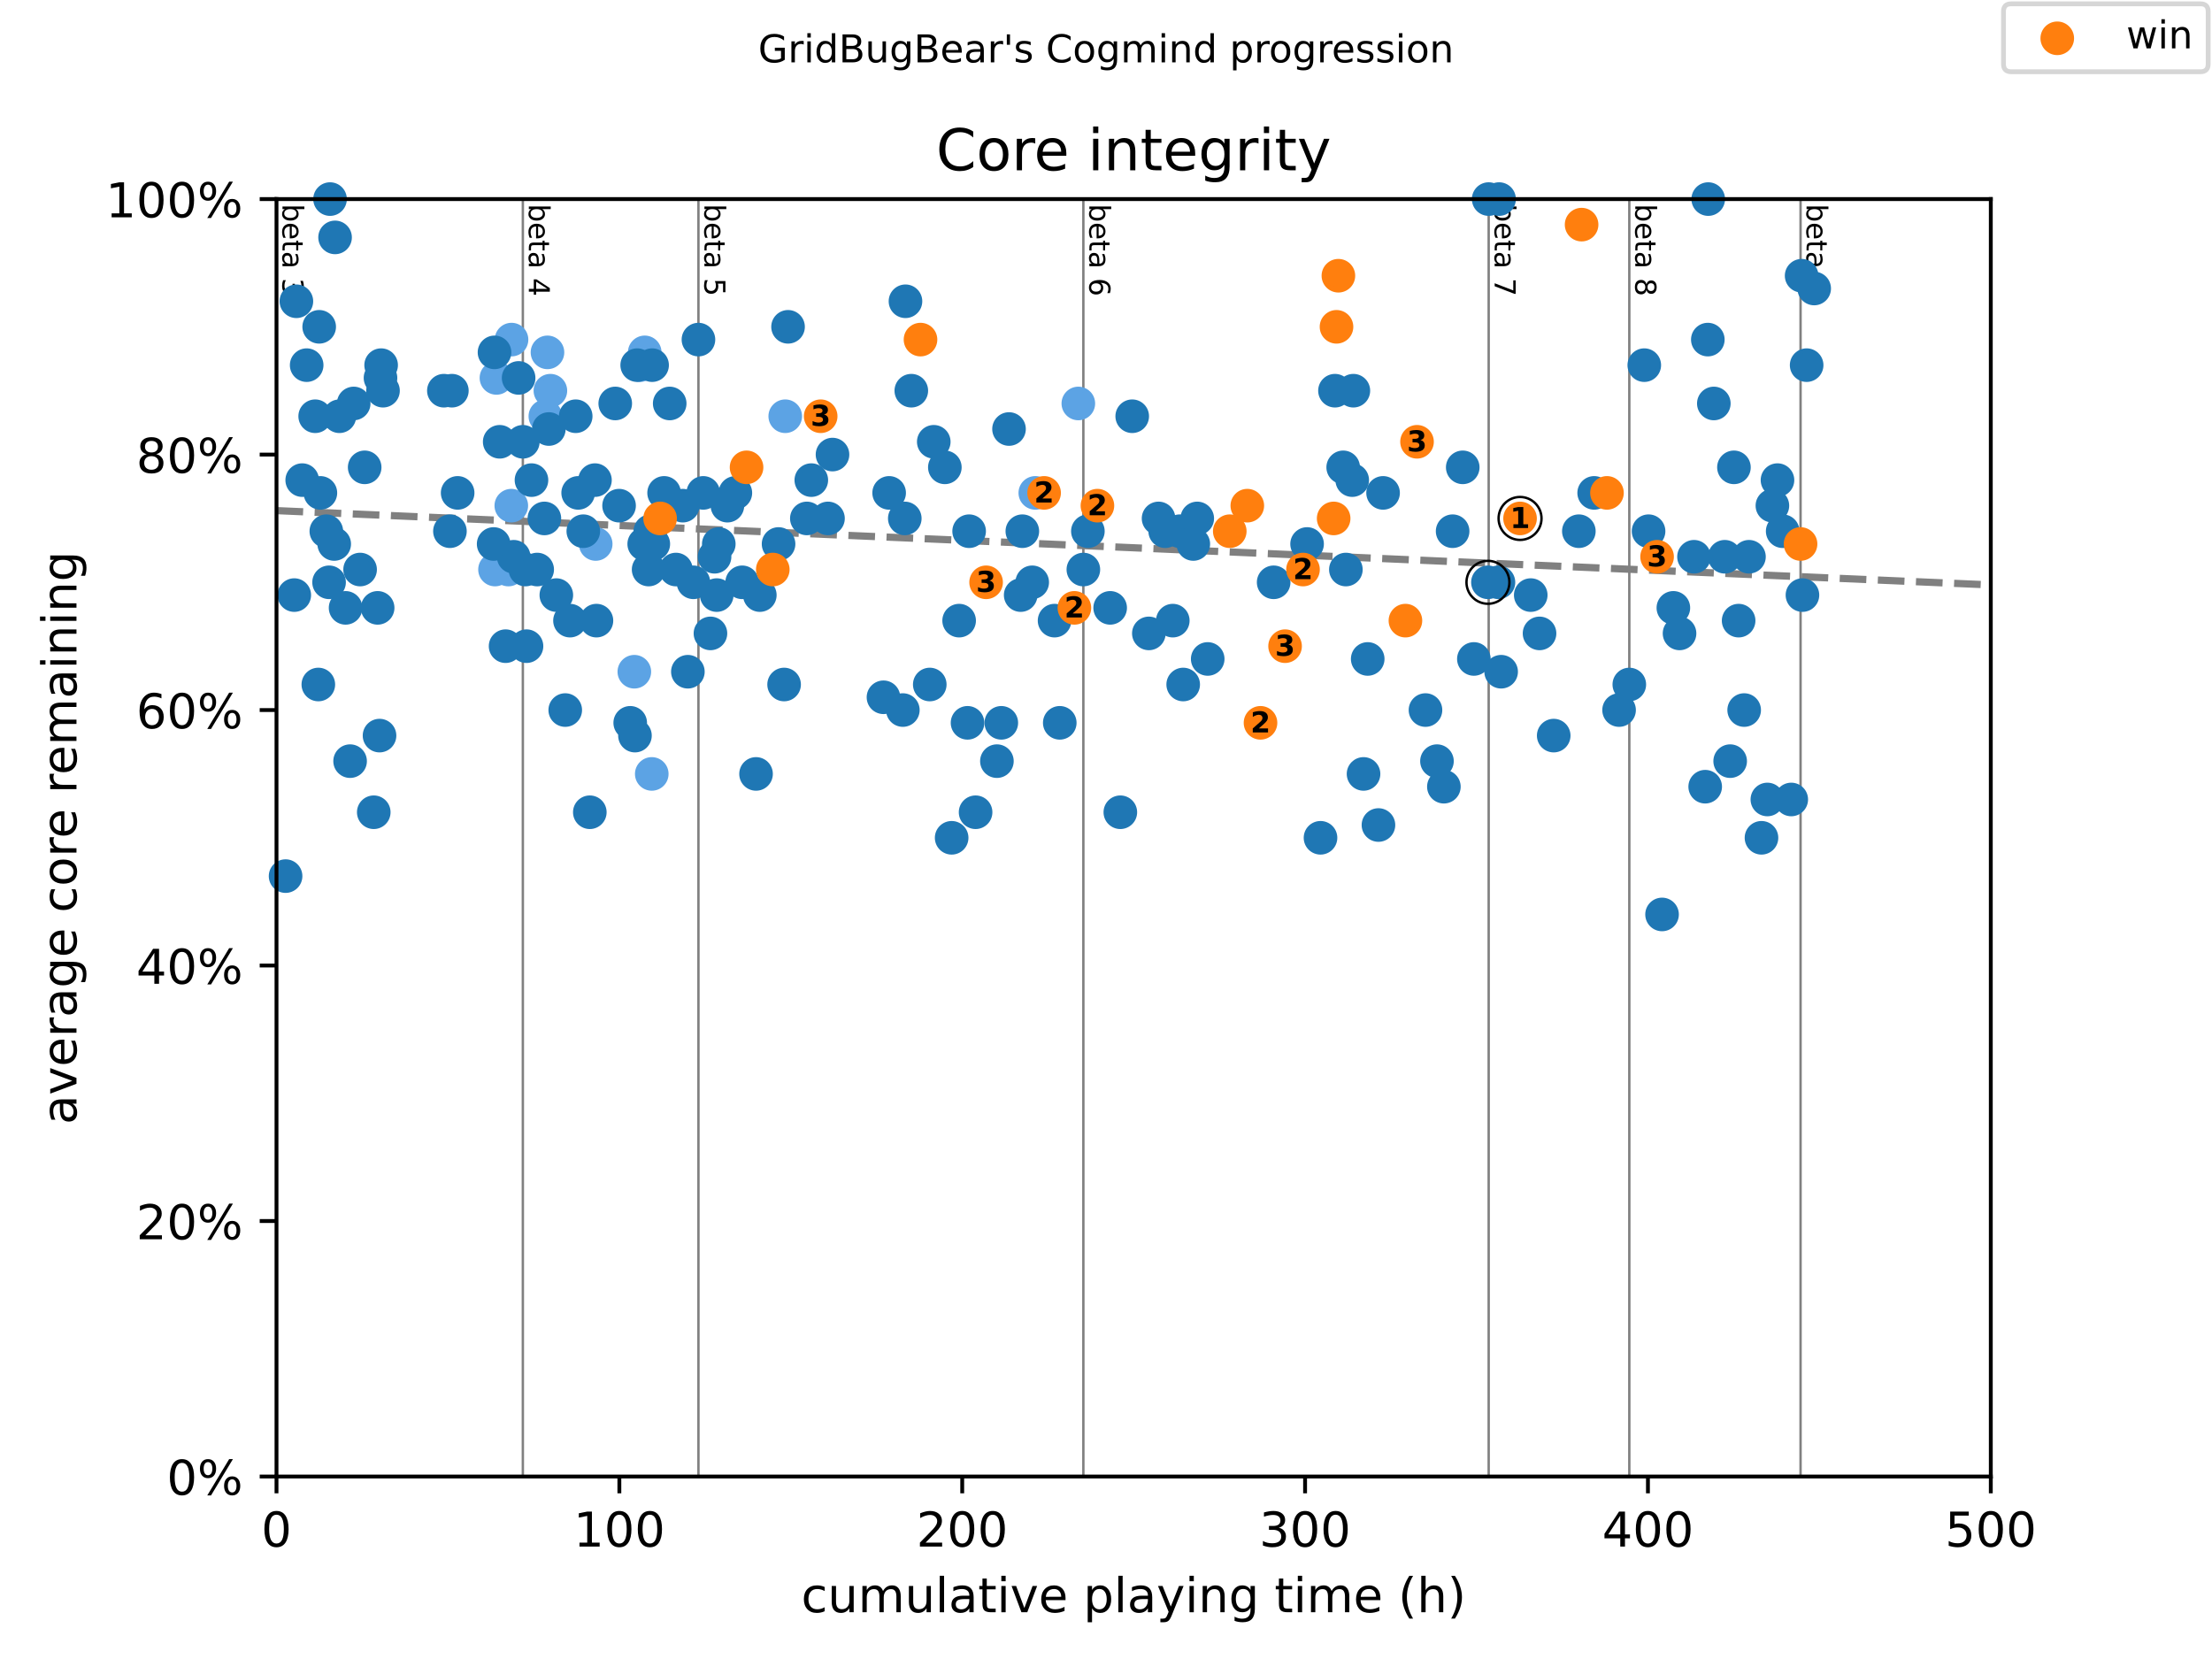 <?xml version="1.0" encoding="utf-8" standalone="no"?>
<!DOCTYPE svg PUBLIC "-//W3C//DTD SVG 1.1//EN"
  "http://www.w3.org/Graphics/SVG/1.1/DTD/svg11.dtd">
<!-- Created with matplotlib (https://matplotlib.org/) -->
<svg height="345.6pt" version="1.1" viewBox="0 0 460.8 345.6" width="460.8pt" xmlns="http://www.w3.org/2000/svg" xmlns:xlink="http://www.w3.org/1999/xlink">
 <defs>
  <style type="text/css">
*{stroke-linecap:butt;stroke-linejoin:round;}
  </style>
 </defs>
 <g id="figure_1">
  <g id="patch_1">
   <path d="M 0 345.6 
L 460.8 345.6 
L 460.8 0 
L 0 0 
z
" style="fill:#ffffff;"/>
  </g>
  <g id="axes_1">
   <g id="patch_2">
    <path d="M 57.6 307.584 
L 414.72 307.584 
L 414.72 41.472 
L 57.6 41.472 
z
" style="fill:#ffffff;"/>
   </g>
   <g id="line2d_1">
    <path clip-path="url(#pf5f9e847f0)" d="M 57.6 106.372 
L 414.72 121.851 
" style="fill:none;stroke:#808080;stroke-dasharray:5.55,2.4;stroke-dashoffset:0;stroke-width:1.5;"/>
   </g>
   <g id="line2d_2">
    <path clip-path="url(#pf5f9e847f0)" d="M 108.918 307.584 
L 108.918 41.472 
" style="fill:none;stroke:#808080;stroke-linecap:square;stroke-width:0.5;"/>
   </g>
   <g id="line2d_3">
    <path clip-path="url(#pf5f9e847f0)" d="M 145.499 307.584 
L 145.499 41.472 
" style="fill:none;stroke:#808080;stroke-linecap:square;stroke-width:0.5;"/>
   </g>
   <g id="line2d_4">
    <path clip-path="url(#pf5f9e847f0)" d="M 225.684 307.584 
L 225.684 41.472 
" style="fill:none;stroke:#808080;stroke-linecap:square;stroke-width:0.5;"/>
   </g>
   <g id="line2d_5">
    <path clip-path="url(#pf5f9e847f0)" d="M 310.12 307.584 
L 310.12 41.472 
" style="fill:none;stroke:#808080;stroke-linecap:square;stroke-width:0.5;"/>
   </g>
   <g id="line2d_6">
    <path clip-path="url(#pf5f9e847f0)" d="M 339.415 307.584 
L 339.415 41.472 
" style="fill:none;stroke:#808080;stroke-linecap:square;stroke-width:0.5;"/>
   </g>
   <g id="line2d_7">
    <path clip-path="url(#pf5f9e847f0)" d="M 375.089 307.584 
L 375.089 41.472 
" style="fill:none;stroke:#808080;stroke-linecap:square;stroke-width:0.5;"/>
   </g>
   <g id="text_1">
    <!-- beta 3 -->
    <defs>
     <path d="M 48.688 27.297 
Q 48.688 37.203 44.609 42.844 
Q 40.531 48.484 33.406 48.484 
Q 26.266 48.484 22.188 42.844 
Q 18.109 37.203 18.109 27.297 
Q 18.109 17.391 22.188 11.75 
Q 26.266 6.109 33.406 6.109 
Q 40.531 6.109 44.609 11.75 
Q 48.688 17.391 48.688 27.297 
z
M 18.109 46.391 
Q 20.953 51.266 25.266 53.625 
Q 29.594 56 35.594 56 
Q 45.562 56 51.781 48.094 
Q 58.016 40.188 58.016 27.297 
Q 58.016 14.406 51.781 6.484 
Q 45.562 -1.422 35.594 -1.422 
Q 29.594 -1.422 25.266 0.953 
Q 20.953 3.328 18.109 8.203 
L 18.109 0 
L 9.078 0 
L 9.078 75.984 
L 18.109 75.984 
z
" id="DejaVuSans-98"/>
     <path d="M 56.203 29.594 
L 56.203 25.203 
L 14.891 25.203 
Q 15.484 15.922 20.484 11.062 
Q 25.484 6.203 34.422 6.203 
Q 39.594 6.203 44.453 7.469 
Q 49.312 8.734 54.109 11.281 
L 54.109 2.781 
Q 49.266 0.734 44.188 -0.344 
Q 39.109 -1.422 33.891 -1.422 
Q 20.797 -1.422 13.156 6.188 
Q 5.516 13.812 5.516 26.812 
Q 5.516 40.234 12.766 48.109 
Q 20.016 56 32.328 56 
Q 43.359 56 49.781 48.891 
Q 56.203 41.797 56.203 29.594 
z
M 47.219 32.234 
Q 47.125 39.594 43.094 43.984 
Q 39.062 48.391 32.422 48.391 
Q 24.906 48.391 20.391 44.141 
Q 15.875 39.891 15.188 32.172 
z
" id="DejaVuSans-101"/>
     <path d="M 18.312 70.219 
L 18.312 54.688 
L 36.812 54.688 
L 36.812 47.703 
L 18.312 47.703 
L 18.312 18.016 
Q 18.312 11.328 20.141 9.422 
Q 21.969 7.516 27.594 7.516 
L 36.812 7.516 
L 36.812 0 
L 27.594 0 
Q 17.188 0 13.234 3.875 
Q 9.281 7.766 9.281 18.016 
L 9.281 47.703 
L 2.688 47.703 
L 2.688 54.688 
L 9.281 54.688 
L 9.281 70.219 
z
" id="DejaVuSans-116"/>
     <path d="M 34.281 27.484 
Q 23.391 27.484 19.188 25 
Q 14.984 22.516 14.984 16.5 
Q 14.984 11.719 18.141 8.906 
Q 21.297 6.109 26.703 6.109 
Q 34.188 6.109 38.703 11.406 
Q 43.219 16.703 43.219 25.484 
L 43.219 27.484 
z
M 52.203 31.203 
L 52.203 0 
L 43.219 0 
L 43.219 8.297 
Q 40.141 3.328 35.547 0.953 
Q 30.953 -1.422 24.312 -1.422 
Q 15.922 -1.422 10.953 3.297 
Q 6 8.016 6 15.922 
Q 6 25.141 12.172 29.828 
Q 18.359 34.516 30.609 34.516 
L 43.219 34.516 
L 43.219 35.406 
Q 43.219 41.609 39.141 45 
Q 35.062 48.391 27.688 48.391 
Q 23 48.391 18.547 47.266 
Q 14.109 46.141 10.016 43.891 
L 10.016 52.203 
Q 14.938 54.109 19.578 55.047 
Q 24.219 56 28.609 56 
Q 40.484 56 46.344 49.844 
Q 52.203 43.703 52.203 31.203 
z
" id="DejaVuSans-97"/>
     <path id="DejaVuSans-32"/>
     <path d="M 40.578 39.312 
Q 47.656 37.797 51.625 33 
Q 55.609 28.219 55.609 21.188 
Q 55.609 10.406 48.188 4.484 
Q 40.766 -1.422 27.094 -1.422 
Q 22.516 -1.422 17.656 -0.516 
Q 12.797 0.391 7.625 2.203 
L 7.625 11.719 
Q 11.719 9.328 16.594 8.109 
Q 21.484 6.891 26.812 6.891 
Q 36.078 6.891 40.938 10.547 
Q 45.797 14.203 45.797 21.188 
Q 45.797 27.641 41.281 31.266 
Q 36.766 34.906 28.719 34.906 
L 20.219 34.906 
L 20.219 43.016 
L 29.109 43.016 
Q 36.375 43.016 40.234 45.922 
Q 44.094 48.828 44.094 54.297 
Q 44.094 59.906 40.109 62.906 
Q 36.141 65.922 28.719 65.922 
Q 24.656 65.922 20.016 65.031 
Q 15.375 64.156 9.812 62.312 
L 9.812 71.094 
Q 15.438 72.656 20.344 73.438 
Q 25.25 74.219 29.594 74.219 
Q 40.828 74.219 47.359 69.109 
Q 53.906 64.016 53.906 55.328 
Q 53.906 49.266 50.438 45.094 
Q 46.969 40.922 40.578 39.312 
z
" id="DejaVuSans-51"/>
    </defs>
    <g transform="translate(58.848 42.472)rotate(-270)scale(0.06 -0.06)">
     <use xlink:href="#DejaVuSans-98"/>
     <use x="63.477" xlink:href="#DejaVuSans-101"/>
     <use x="125" xlink:href="#DejaVuSans-116"/>
     <use x="164.209" xlink:href="#DejaVuSans-97"/>
     <use x="225.488" xlink:href="#DejaVuSans-32"/>
     <use x="257.275" xlink:href="#DejaVuSans-51"/>
    </g>
   </g>
   <g id="text_2">
    <!-- beta 4 -->
    <defs>
     <path d="M 37.797 64.312 
L 12.891 25.391 
L 37.797 25.391 
z
M 35.203 72.906 
L 47.609 72.906 
L 47.609 25.391 
L 58.016 25.391 
L 58.016 17.188 
L 47.609 17.188 
L 47.609 0 
L 37.797 0 
L 37.797 17.188 
L 4.891 17.188 
L 4.891 26.703 
z
" id="DejaVuSans-52"/>
    </defs>
    <g transform="translate(110.166 42.472)rotate(-270)scale(0.06 -0.06)">
     <use xlink:href="#DejaVuSans-98"/>
     <use x="63.477" xlink:href="#DejaVuSans-101"/>
     <use x="125" xlink:href="#DejaVuSans-116"/>
     <use x="164.209" xlink:href="#DejaVuSans-97"/>
     <use x="225.488" xlink:href="#DejaVuSans-32"/>
     <use x="257.275" xlink:href="#DejaVuSans-52"/>
    </g>
   </g>
   <g id="text_3">
    <!-- beta 5 -->
    <defs>
     <path d="M 10.797 72.906 
L 49.516 72.906 
L 49.516 64.594 
L 19.828 64.594 
L 19.828 46.734 
Q 21.969 47.469 24.109 47.828 
Q 26.266 48.188 28.422 48.188 
Q 40.625 48.188 47.75 41.5 
Q 54.891 34.812 54.891 23.391 
Q 54.891 11.625 47.562 5.094 
Q 40.234 -1.422 26.906 -1.422 
Q 22.312 -1.422 17.547 -0.641 
Q 12.797 0.141 7.719 1.703 
L 7.719 11.625 
Q 12.109 9.234 16.797 8.062 
Q 21.484 6.891 26.703 6.891 
Q 35.156 6.891 40.078 11.328 
Q 45.016 15.766 45.016 23.391 
Q 45.016 31 40.078 35.438 
Q 35.156 39.891 26.703 39.891 
Q 22.75 39.891 18.812 39.016 
Q 14.891 38.141 10.797 36.281 
z
" id="DejaVuSans-53"/>
    </defs>
    <g transform="translate(146.747 42.472)rotate(-270)scale(0.06 -0.06)">
     <use xlink:href="#DejaVuSans-98"/>
     <use x="63.477" xlink:href="#DejaVuSans-101"/>
     <use x="125" xlink:href="#DejaVuSans-116"/>
     <use x="164.209" xlink:href="#DejaVuSans-97"/>
     <use x="225.488" xlink:href="#DejaVuSans-32"/>
     <use x="257.275" xlink:href="#DejaVuSans-53"/>
    </g>
   </g>
   <g id="text_4">
    <!-- beta 6 -->
    <defs>
     <path d="M 33.016 40.375 
Q 26.375 40.375 22.484 35.828 
Q 18.609 31.297 18.609 23.391 
Q 18.609 15.531 22.484 10.953 
Q 26.375 6.391 33.016 6.391 
Q 39.656 6.391 43.531 10.953 
Q 47.406 15.531 47.406 23.391 
Q 47.406 31.297 43.531 35.828 
Q 39.656 40.375 33.016 40.375 
z
M 52.594 71.297 
L 52.594 62.312 
Q 48.875 64.062 45.094 64.984 
Q 41.312 65.922 37.594 65.922 
Q 27.828 65.922 22.672 59.328 
Q 17.531 52.734 16.797 39.406 
Q 19.672 43.656 24.016 45.922 
Q 28.375 48.188 33.594 48.188 
Q 44.578 48.188 50.953 41.516 
Q 57.328 34.859 57.328 23.391 
Q 57.328 12.156 50.688 5.359 
Q 44.047 -1.422 33.016 -1.422 
Q 20.359 -1.422 13.672 8.266 
Q 6.984 17.969 6.984 36.375 
Q 6.984 53.656 15.188 63.938 
Q 23.391 74.219 37.203 74.219 
Q 40.922 74.219 44.703 73.484 
Q 48.484 72.75 52.594 71.297 
z
" id="DejaVuSans-54"/>
    </defs>
    <g transform="translate(226.932 42.472)rotate(-270)scale(0.06 -0.06)">
     <use xlink:href="#DejaVuSans-98"/>
     <use x="63.477" xlink:href="#DejaVuSans-101"/>
     <use x="125" xlink:href="#DejaVuSans-116"/>
     <use x="164.209" xlink:href="#DejaVuSans-97"/>
     <use x="225.488" xlink:href="#DejaVuSans-32"/>
     <use x="257.275" xlink:href="#DejaVuSans-54"/>
    </g>
   </g>
   <g id="text_5">
    <!-- beta 7 -->
    <defs>
     <path d="M 8.203 72.906 
L 55.078 72.906 
L 55.078 68.703 
L 28.609 0 
L 18.312 0 
L 43.219 64.594 
L 8.203 64.594 
z
" id="DejaVuSans-55"/>
    </defs>
    <g transform="translate(311.367 42.472)rotate(-270)scale(0.06 -0.06)">
     <use xlink:href="#DejaVuSans-98"/>
     <use x="63.477" xlink:href="#DejaVuSans-101"/>
     <use x="125" xlink:href="#DejaVuSans-116"/>
     <use x="164.209" xlink:href="#DejaVuSans-97"/>
     <use x="225.488" xlink:href="#DejaVuSans-32"/>
     <use x="257.275" xlink:href="#DejaVuSans-55"/>
    </g>
   </g>
   <g id="text_6">
    <!-- beta 8 -->
    <defs>
     <path d="M 31.781 34.625 
Q 24.75 34.625 20.719 30.859 
Q 16.703 27.094 16.703 20.516 
Q 16.703 13.922 20.719 10.156 
Q 24.75 6.391 31.781 6.391 
Q 38.812 6.391 42.859 10.172 
Q 46.922 13.969 46.922 20.516 
Q 46.922 27.094 42.891 30.859 
Q 38.875 34.625 31.781 34.625 
z
M 21.922 38.812 
Q 15.578 40.375 12.031 44.719 
Q 8.5 49.078 8.5 55.328 
Q 8.5 64.062 14.719 69.141 
Q 20.953 74.219 31.781 74.219 
Q 42.672 74.219 48.875 69.141 
Q 55.078 64.062 55.078 55.328 
Q 55.078 49.078 51.531 44.719 
Q 48 40.375 41.703 38.812 
Q 48.828 37.156 52.797 32.312 
Q 56.781 27.484 56.781 20.516 
Q 56.781 9.906 50.312 4.234 
Q 43.844 -1.422 31.781 -1.422 
Q 19.734 -1.422 13.25 4.234 
Q 6.781 9.906 6.781 20.516 
Q 6.781 27.484 10.781 32.312 
Q 14.797 37.156 21.922 38.812 
z
M 18.312 54.391 
Q 18.312 48.734 21.844 45.562 
Q 25.391 42.391 31.781 42.391 
Q 38.141 42.391 41.719 45.562 
Q 45.312 48.734 45.312 54.391 
Q 45.312 60.062 41.719 63.234 
Q 38.141 66.406 31.781 66.406 
Q 25.391 66.406 21.844 63.234 
Q 18.312 60.062 18.312 54.391 
z
" id="DejaVuSans-56"/>
    </defs>
    <g transform="translate(340.663 42.472)rotate(-270)scale(0.06 -0.06)">
     <use xlink:href="#DejaVuSans-98"/>
     <use x="63.477" xlink:href="#DejaVuSans-101"/>
     <use x="125" xlink:href="#DejaVuSans-116"/>
     <use x="164.209" xlink:href="#DejaVuSans-97"/>
     <use x="225.488" xlink:href="#DejaVuSans-32"/>
     <use x="257.275" xlink:href="#DejaVuSans-56"/>
    </g>
   </g>
   <g id="text_7">
    <!-- beta 9 -->
    <defs>
     <path d="M 10.984 1.516 
L 10.984 10.5 
Q 14.703 8.734 18.5 7.812 
Q 22.312 6.891 25.984 6.891 
Q 35.75 6.891 40.891 13.453 
Q 46.047 20.016 46.781 33.406 
Q 43.953 29.203 39.594 26.953 
Q 35.25 24.703 29.984 24.703 
Q 19.047 24.703 12.672 31.312 
Q 6.297 37.938 6.297 49.422 
Q 6.297 60.641 12.938 67.422 
Q 19.578 74.219 30.609 74.219 
Q 43.266 74.219 49.922 64.516 
Q 56.594 54.828 56.594 36.375 
Q 56.594 19.141 48.406 8.859 
Q 40.234 -1.422 26.422 -1.422 
Q 22.703 -1.422 18.891 -0.688 
Q 15.094 0.047 10.984 1.516 
z
M 30.609 32.422 
Q 37.25 32.422 41.125 36.953 
Q 45.016 41.5 45.016 49.422 
Q 45.016 57.281 41.125 61.844 
Q 37.25 66.406 30.609 66.406 
Q 23.969 66.406 20.094 61.844 
Q 16.219 57.281 16.219 49.422 
Q 16.219 41.5 20.094 36.953 
Q 23.969 32.422 30.609 32.422 
z
" id="DejaVuSans-57"/>
    </defs>
    <g transform="translate(376.337 42.472)rotate(-270)scale(0.06 -0.06)">
     <use xlink:href="#DejaVuSans-98"/>
     <use x="63.477" xlink:href="#DejaVuSans-101"/>
     <use x="125" xlink:href="#DejaVuSans-116"/>
     <use x="164.209" xlink:href="#DejaVuSans-97"/>
     <use x="225.488" xlink:href="#DejaVuSans-32"/>
     <use x="257.275" xlink:href="#DejaVuSans-57"/>
    </g>
   </g>
   <g id="PathCollection_1">
    <defs>
     <path d="M 0 3 
C 0.796 3 1.559 2.684 2.121 2.121 
C 2.684 1.559 3 0.796 3 0 
C 3 -0.796 2.684 -1.559 2.121 -2.121 
C 1.559 -2.684 0.796 -3 0 -3 
C -0.796 -3 -1.559 -2.684 -2.121 -2.121 
C -2.684 -1.559 -3 -0.796 -3 0 
C -3 0.796 -2.684 1.559 -2.121 2.121 
C -1.559 2.684 -0.796 3 0 3 
z
" id="m0d6860a9ae" style="stroke:#5ca3e4;"/>
    </defs>
    <g>
     <use style="fill:#5ca3e4;stroke:#5ca3e4;" x="103.121" xlink:href="#m0d6860a9ae" y="118.644"/>
     <use style="fill:#5ca3e4;stroke:#5ca3e4;" x="103.418" xlink:href="#m0d6860a9ae" y="78.728"/>
     <use style="fill:#5ca3e4;stroke:#5ca3e4;" x="105.906" xlink:href="#m0d6860a9ae" y="118.644"/>
     <use style="fill:#5ca3e4;stroke:#5ca3e4;" x="106.514" xlink:href="#m0d6860a9ae" y="105.339"/>
     <use style="fill:#5ca3e4;stroke:#5ca3e4;" x="106.561" xlink:href="#m0d6860a9ae" y="70.744"/>
     <use style="fill:#5ca3e4;stroke:#5ca3e4;" x="113.608" xlink:href="#m0d6860a9ae" y="86.711"/>
     <use style="fill:#5ca3e4;stroke:#5ca3e4;" x="114.049" xlink:href="#m0d6860a9ae" y="73.405"/>
     <use style="fill:#5ca3e4;stroke:#5ca3e4;" x="114.656" xlink:href="#m0d6860a9ae" y="81.389"/>
     <use style="fill:#5ca3e4;stroke:#5ca3e4;" x="124.096" xlink:href="#m0d6860a9ae" y="113.322"/>
     <use style="fill:#5ca3e4;stroke:#5ca3e4;" x="132.143" xlink:href="#m0d6860a9ae" y="139.933"/>
     <use style="fill:#5ca3e4;stroke:#5ca3e4;" x="133.321" xlink:href="#m0d6860a9ae" y="76.067"/>
     <use style="fill:#5ca3e4;stroke:#5ca3e4;" x="134.309" xlink:href="#m0d6860a9ae" y="73.405"/>
     <use style="fill:#5ca3e4;stroke:#5ca3e4;" x="135.774" xlink:href="#m0d6860a9ae" y="161.222"/>
     <use style="fill:#5ca3e4;stroke:#5ca3e4;" x="163.581" xlink:href="#m0d6860a9ae" y="86.711"/>
     <use style="fill:#5ca3e4;stroke:#5ca3e4;" x="215.673" xlink:href="#m0d6860a9ae" y="102.678"/>
     <use style="fill:#5ca3e4;stroke:#5ca3e4;" x="224.637" xlink:href="#m0d6860a9ae" y="84.05"/>
    </g>
   </g>
   <g id="PathCollection_2">
    <defs>
     <path d="M 0 3 
C 0.796 3 1.559 2.684 2.121 2.121 
C 2.684 1.559 3 0.796 3 0 
C 3 -0.796 2.684 -1.559 2.121 -2.121 
C 1.559 -2.684 0.796 -3 0 -3 
C -0.796 -3 -1.559 -2.684 -2.121 -2.121 
C -2.684 -1.559 -3 -0.796 -3 0 
C -3 0.796 -2.684 1.559 -2.121 2.121 
C -1.559 2.684 -0.796 3 0 3 
z
" id="m8171a38734" style="stroke:#1f77b4;"/>
    </defs>
    <g>
     <use style="fill:#1f77b4;stroke:#1f77b4;" x="59.493" xlink:href="#m8171a38734" y="182.511"/>
     <use style="fill:#1f77b4;stroke:#1f77b4;" x="61.302" xlink:href="#m8171a38734" y="123.967"/>
     <use style="fill:#1f77b4;stroke:#1f77b4;" x="61.743" xlink:href="#m8171a38734" y="62.761"/>
     <use style="fill:#1f77b4;stroke:#1f77b4;" x="62.957" xlink:href="#m8171a38734" y="100.017"/>
     <use style="fill:#1f77b4;stroke:#1f77b4;" x="63.885" xlink:href="#m8171a38734" y="76.067"/>
     <use style="fill:#1f77b4;stroke:#1f77b4;" x="65.659" xlink:href="#m8171a38734" y="86.711"/>
     <use style="fill:#1f77b4;stroke:#1f77b4;" x="66.314" xlink:href="#m8171a38734" y="142.595"/>
     <use style="fill:#1f77b4;stroke:#1f77b4;" x="66.492" xlink:href="#m8171a38734" y="68.083"/>
     <use style="fill:#1f77b4;stroke:#1f77b4;" x="66.742" xlink:href="#m8171a38734" y="102.678"/>
     <use style="fill:#1f77b4;stroke:#1f77b4;" x="67.98" xlink:href="#m8171a38734" y="110.661"/>
     <use style="fill:#1f77b4;stroke:#1f77b4;" x="68.552" xlink:href="#m8171a38734" y="121.306"/>
     <use style="fill:#1f77b4;stroke:#1f77b4;" x="68.754" xlink:href="#m8171a38734" y="41.472"/>
     <use style="fill:#1f77b4;stroke:#1f77b4;" x="69.623" xlink:href="#m8171a38734" y="113.322"/>
     <use style="fill:#1f77b4;stroke:#1f77b4;" x="69.802" xlink:href="#m8171a38734" y="49.455"/>
     <use style="fill:#1f77b4;stroke:#1f77b4;" x="70.706" xlink:href="#m8171a38734" y="86.711"/>
     <use style="fill:#1f77b4;stroke:#1f77b4;" x="71.992" xlink:href="#m8171a38734" y="126.628"/>
     <use style="fill:#1f77b4;stroke:#1f77b4;" x="72.932" xlink:href="#m8171a38734" y="158.561"/>
     <use style="fill:#1f77b4;stroke:#1f77b4;" x="73.682" xlink:href="#m8171a38734" y="84.05"/>
     <use style="fill:#1f77b4;stroke:#1f77b4;" x="75.016" xlink:href="#m8171a38734" y="118.644"/>
     <use style="fill:#1f77b4;stroke:#1f77b4;" x="75.968" xlink:href="#m8171a38734" y="97.356"/>
     <use style="fill:#1f77b4;stroke:#1f77b4;" x="77.861" xlink:href="#m8171a38734" y="169.206"/>
     <use style="fill:#1f77b4;stroke:#1f77b4;" x="78.67" xlink:href="#m8171a38734" y="126.628"/>
     <use style="fill:#1f77b4;stroke:#1f77b4;" x="79.063" xlink:href="#m8171a38734" y="153.239"/>
     <use style="fill:#1f77b4;stroke:#1f77b4;" x="79.265" xlink:href="#m8171a38734" y="78.728"/>
     <use style="fill:#1f77b4;stroke:#1f77b4;" x="79.396" xlink:href="#m8171a38734" y="76.067"/>
     <use style="fill:#1f77b4;stroke:#1f77b4;" x="79.789" xlink:href="#m8171a38734" y="81.389"/>
     <use style="fill:#1f77b4;stroke:#1f77b4;" x="92.467" xlink:href="#m8171a38734" y="81.389"/>
     <use style="fill:#1f77b4;stroke:#1f77b4;" x="93.729" xlink:href="#m8171a38734" y="110.661"/>
     <use style="fill:#1f77b4;stroke:#1f77b4;" x="94.133" xlink:href="#m8171a38734" y="81.389"/>
     <use style="fill:#1f77b4;stroke:#1f77b4;" x="95.336" xlink:href="#m8171a38734" y="102.678"/>
     <use style="fill:#1f77b4;stroke:#1f77b4;" x="102.835" xlink:href="#m8171a38734" y="113.322"/>
     <use style="fill:#1f77b4;stroke:#1f77b4;" x="103.014" xlink:href="#m8171a38734" y="73.405"/>
     <use style="fill:#1f77b4;stroke:#1f77b4;" x="104.097" xlink:href="#m8171a38734" y="92.033"/>
     <use style="fill:#1f77b4;stroke:#1f77b4;" x="105.323" xlink:href="#m8171a38734" y="134.611"/>
     <use style="fill:#1f77b4;stroke:#1f77b4;" x="107.014" xlink:href="#m8171a38734" y="115.983"/>
     <use style="fill:#1f77b4;stroke:#1f77b4;" x="108.037" xlink:href="#m8171a38734" y="78.728"/>
     <use style="fill:#1f77b4;stroke:#1f77b4;" x="108.918" xlink:href="#m8171a38734" y="92.033"/>
     <use style="fill:#1f77b4;stroke:#1f77b4;" x="109.454" xlink:href="#m8171a38734" y="118.644"/>
     <use style="fill:#1f77b4;stroke:#1f77b4;" x="109.68" xlink:href="#m8171a38734" y="134.611"/>
     <use style="fill:#1f77b4;stroke:#1f77b4;" x="110.716" xlink:href="#m8171a38734" y="100.017"/>
     <use style="fill:#1f77b4;stroke:#1f77b4;" x="111.906" xlink:href="#m8171a38734" y="118.644"/>
     <use style="fill:#1f77b4;stroke:#1f77b4;" x="113.406" xlink:href="#m8171a38734" y="108"/>
     <use style="fill:#1f77b4;stroke:#1f77b4;" x="114.334" xlink:href="#m8171a38734" y="89.372"/>
     <use style="fill:#1f77b4;stroke:#1f77b4;" x="115.894" xlink:href="#m8171a38734" y="123.967"/>
     <use style="fill:#1f77b4;stroke:#1f77b4;" x="117.751" xlink:href="#m8171a38734" y="147.917"/>
     <use style="fill:#1f77b4;stroke:#1f77b4;" x="118.739" xlink:href="#m8171a38734" y="129.289"/>
     <use style="fill:#1f77b4;stroke:#1f77b4;" x="119.929" xlink:href="#m8171a38734" y="86.711"/>
     <use style="fill:#1f77b4;stroke:#1f77b4;" x="120.441" xlink:href="#m8171a38734" y="102.678"/>
     <use style="fill:#1f77b4;stroke:#1f77b4;" x="121.513" xlink:href="#m8171a38734" y="110.661"/>
     <use style="fill:#1f77b4;stroke:#1f77b4;" x="122.87" xlink:href="#m8171a38734" y="169.206"/>
     <use style="fill:#1f77b4;stroke:#1f77b4;" x="123.941" xlink:href="#m8171a38734" y="100.017"/>
     <use style="fill:#1f77b4;stroke:#1f77b4;" x="124.25" xlink:href="#m8171a38734" y="129.289"/>
     <use style="fill:#1f77b4;stroke:#1f77b4;" x="128.167" xlink:href="#m8171a38734" y="84.05"/>
     <use style="fill:#1f77b4;stroke:#1f77b4;" x="128.964" xlink:href="#m8171a38734" y="105.339"/>
     <use style="fill:#1f77b4;stroke:#1f77b4;" x="131.286" xlink:href="#m8171a38734" y="150.578"/>
     <use style="fill:#1f77b4;stroke:#1f77b4;" x="132.274" xlink:href="#m8171a38734" y="153.239"/>
     <use style="fill:#1f77b4;stroke:#1f77b4;" x="132.738" xlink:href="#m8171a38734" y="76.067"/>
     <use style="fill:#1f77b4;stroke:#1f77b4;" x="134.202" xlink:href="#m8171a38734" y="113.322"/>
     <use style="fill:#1f77b4;stroke:#1f77b4;" x="135.119" xlink:href="#m8171a38734" y="118.644"/>
     <use style="fill:#1f77b4;stroke:#1f77b4;" x="135.476" xlink:href="#m8171a38734" y="110.661"/>
     <use style="fill:#1f77b4;stroke:#1f77b4;" x="135.845" xlink:href="#m8171a38734" y="76.067"/>
     <use style="fill:#1f77b4;stroke:#1f77b4;" x="136.095" xlink:href="#m8171a38734" y="113.322"/>
     <use style="fill:#1f77b4;stroke:#1f77b4;" x="138.345" xlink:href="#m8171a38734" y="102.678"/>
     <use style="fill:#1f77b4;stroke:#1f77b4;" x="139.511" xlink:href="#m8171a38734" y="84.05"/>
     <use style="fill:#1f77b4;stroke:#1f77b4;" x="140.809" xlink:href="#m8171a38734" y="118.644"/>
     <use style="fill:#1f77b4;stroke:#1f77b4;" x="142.237" xlink:href="#m8171a38734" y="105.339"/>
     <use style="fill:#1f77b4;stroke:#1f77b4;" x="143.297" xlink:href="#m8171a38734" y="139.933"/>
     <use style="fill:#1f77b4;stroke:#1f77b4;" x="144.452" xlink:href="#m8171a38734" y="121.306"/>
     <use style="fill:#1f77b4;stroke:#1f77b4;" x="145.499" xlink:href="#m8171a38734" y="70.744"/>
     <use style="fill:#1f77b4;stroke:#1f77b4;" x="146.499" xlink:href="#m8171a38734" y="102.678"/>
     <use style="fill:#1f77b4;stroke:#1f77b4;" x="147.999" xlink:href="#m8171a38734" y="131.95"/>
     <use style="fill:#1f77b4;stroke:#1f77b4;" x="148.856" xlink:href="#m8171a38734" y="115.983"/>
     <use style="fill:#1f77b4;stroke:#1f77b4;" x="149.308" xlink:href="#m8171a38734" y="123.967"/>
     <use style="fill:#1f77b4;stroke:#1f77b4;" x="149.737" xlink:href="#m8171a38734" y="113.322"/>
     <use style="fill:#1f77b4;stroke:#1f77b4;" x="151.534" xlink:href="#m8171a38734" y="105.339"/>
     <use style="fill:#1f77b4;stroke:#1f77b4;" x="153.189" xlink:href="#m8171a38734" y="102.678"/>
     <use style="fill:#1f77b4;stroke:#1f77b4;" x="154.606" xlink:href="#m8171a38734" y="121.306"/>
     <use style="fill:#1f77b4;stroke:#1f77b4;" x="157.498" xlink:href="#m8171a38734" y="161.222"/>
     <use style="fill:#1f77b4;stroke:#1f77b4;" x="158.284" xlink:href="#m8171a38734" y="123.967"/>
     <use style="fill:#1f77b4;stroke:#1f77b4;" x="162.189" xlink:href="#m8171a38734" y="113.322"/>
     <use style="fill:#1f77b4;stroke:#1f77b4;" x="163.343" xlink:href="#m8171a38734" y="142.595"/>
     <use style="fill:#1f77b4;stroke:#1f77b4;" x="164.165" xlink:href="#m8171a38734" y="68.083"/>
     <use style="fill:#1f77b4;stroke:#1f77b4;" x="168.081" xlink:href="#m8171a38734" y="108"/>
     <use style="fill:#1f77b4;stroke:#1f77b4;" x="169.01" xlink:href="#m8171a38734" y="100.017"/>
     <use style="fill:#1f77b4;stroke:#1f77b4;" x="172.486" xlink:href="#m8171a38734" y="108"/>
     <use style="fill:#1f77b4;stroke:#1f77b4;" x="173.426" xlink:href="#m8171a38734" y="94.694"/>
     <use style="fill:#1f77b4;stroke:#1f77b4;" x="184.044" xlink:href="#m8171a38734" y="145.256"/>
     <use style="fill:#1f77b4;stroke:#1f77b4;" x="185.223" xlink:href="#m8171a38734" y="102.678"/>
     <use style="fill:#1f77b4;stroke:#1f77b4;" x="188.08" xlink:href="#m8171a38734" y="147.917"/>
     <use style="fill:#1f77b4;stroke:#1f77b4;" x="188.484" xlink:href="#m8171a38734" y="108"/>
     <use style="fill:#1f77b4;stroke:#1f77b4;" x="188.627" xlink:href="#m8171a38734" y="62.761"/>
     <use style="fill:#1f77b4;stroke:#1f77b4;" x="189.842" xlink:href="#m8171a38734" y="81.389"/>
     <use style="fill:#1f77b4;stroke:#1f77b4;" x="193.687" xlink:href="#m8171a38734" y="142.595"/>
     <use style="fill:#1f77b4;stroke:#1f77b4;" x="194.52" xlink:href="#m8171a38734" y="92.033"/>
     <use style="fill:#1f77b4;stroke:#1f77b4;" x="196.829" xlink:href="#m8171a38734" y="97.356"/>
     <use style="fill:#1f77b4;stroke:#1f77b4;" x="198.246" xlink:href="#m8171a38734" y="174.528"/>
     <use style="fill:#1f77b4;stroke:#1f77b4;" x="199.805" xlink:href="#m8171a38734" y="129.289"/>
     <use style="fill:#1f77b4;stroke:#1f77b4;" x="201.555" xlink:href="#m8171a38734" y="150.578"/>
     <use style="fill:#1f77b4;stroke:#1f77b4;" x="201.888" xlink:href="#m8171a38734" y="110.661"/>
     <use style="fill:#1f77b4;stroke:#1f77b4;" x="203.234" xlink:href="#m8171a38734" y="169.206"/>
     <use style="fill:#1f77b4;stroke:#1f77b4;" x="207.674" xlink:href="#m8171a38734" y="158.561"/>
     <use style="fill:#1f77b4;stroke:#1f77b4;" x="208.59" xlink:href="#m8171a38734" y="150.578"/>
     <use style="fill:#1f77b4;stroke:#1f77b4;" x="210.197" xlink:href="#m8171a38734" y="89.372"/>
     <use style="fill:#1f77b4;stroke:#1f77b4;" x="212.626" xlink:href="#m8171a38734" y="123.967"/>
     <use style="fill:#1f77b4;stroke:#1f77b4;" x="212.971" xlink:href="#m8171a38734" y="110.661"/>
     <use style="fill:#1f77b4;stroke:#1f77b4;" x="215.03" xlink:href="#m8171a38734" y="121.306"/>
     <use style="fill:#1f77b4;stroke:#1f77b4;" x="219.685" xlink:href="#m8171a38734" y="129.289"/>
     <use style="fill:#1f77b4;stroke:#1f77b4;" x="220.768" xlink:href="#m8171a38734" y="150.578"/>
     <use style="fill:#1f77b4;stroke:#1f77b4;" x="225.684" xlink:href="#m8171a38734" y="118.644"/>
     <use style="fill:#1f77b4;stroke:#1f77b4;" x="226.625" xlink:href="#m8171a38734" y="110.661"/>
     <use style="fill:#1f77b4;stroke:#1f77b4;" x="231.267" xlink:href="#m8171a38734" y="126.628"/>
     <use style="fill:#1f77b4;stroke:#1f77b4;" x="233.386" xlink:href="#m8171a38734" y="169.206"/>
     <use style="fill:#1f77b4;stroke:#1f77b4;" x="235.862" xlink:href="#m8171a38734" y="86.711"/>
     <use style="fill:#1f77b4;stroke:#1f77b4;" x="239.326" xlink:href="#m8171a38734" y="131.95"/>
     <use style="fill:#1f77b4;stroke:#1f77b4;" x="241.35" xlink:href="#m8171a38734" y="108"/>
     <use style="fill:#1f77b4;stroke:#1f77b4;" x="242.731" xlink:href="#m8171a38734" y="110.661"/>
     <use style="fill:#1f77b4;stroke:#1f77b4;" x="244.314" xlink:href="#m8171a38734" y="129.289"/>
     <use style="fill:#1f77b4;stroke:#1f77b4;" x="245.767" xlink:href="#m8171a38734" y="110.661"/>
     <use style="fill:#1f77b4;stroke:#1f77b4;" x="246.481" xlink:href="#m8171a38734" y="142.595"/>
     <use style="fill:#1f77b4;stroke:#1f77b4;" x="248.588" xlink:href="#m8171a38734" y="113.322"/>
     <use style="fill:#1f77b4;stroke:#1f77b4;" x="249.409" xlink:href="#m8171a38734" y="108"/>
     <use style="fill:#1f77b4;stroke:#1f77b4;" x="251.588" xlink:href="#m8171a38734" y="137.272"/>
     <use style="fill:#1f77b4;stroke:#1f77b4;" x="265.325" xlink:href="#m8171a38734" y="121.306"/>
     <use style="fill:#1f77b4;stroke:#1f77b4;" x="272.289" xlink:href="#m8171a38734" y="113.322"/>
     <use style="fill:#1f77b4;stroke:#1f77b4;" x="275.086" xlink:href="#m8171a38734" y="174.528"/>
     <use style="fill:#1f77b4;stroke:#1f77b4;" x="278.098" xlink:href="#m8171a38734" y="81.389"/>
     <use style="fill:#1f77b4;stroke:#1f77b4;" x="279.812" xlink:href="#m8171a38734" y="97.356"/>
     <use style="fill:#1f77b4;stroke:#1f77b4;" x="280.371" xlink:href="#m8171a38734" y="118.644"/>
     <use style="fill:#1f77b4;stroke:#1f77b4;" x="281.693" xlink:href="#m8171a38734" y="100.017"/>
     <use style="fill:#1f77b4;stroke:#1f77b4;" x="281.931" xlink:href="#m8171a38734" y="81.389"/>
     <use style="fill:#1f77b4;stroke:#1f77b4;" x="284.05" xlink:href="#m8171a38734" y="161.222"/>
     <use style="fill:#1f77b4;stroke:#1f77b4;" x="284.919" xlink:href="#m8171a38734" y="137.272"/>
     <use style="fill:#1f77b4;stroke:#1f77b4;" x="287.157" xlink:href="#m8171a38734" y="171.867"/>
     <use style="fill:#1f77b4;stroke:#1f77b4;" x="288.121" xlink:href="#m8171a38734" y="102.678"/>
     <use style="fill:#1f77b4;stroke:#1f77b4;" x="296.954" xlink:href="#m8171a38734" y="147.917"/>
     <use style="fill:#1f77b4;stroke:#1f77b4;" x="299.346" xlink:href="#m8171a38734" y="158.561"/>
     <use style="fill:#1f77b4;stroke:#1f77b4;" x="300.787" xlink:href="#m8171a38734" y="163.884"/>
     <use style="fill:#1f77b4;stroke:#1f77b4;" x="302.608" xlink:href="#m8171a38734" y="110.661"/>
     <use style="fill:#1f77b4;stroke:#1f77b4;" x="304.715" xlink:href="#m8171a38734" y="97.356"/>
     <use style="fill:#1f77b4;stroke:#1f77b4;" x="307.036" xlink:href="#m8171a38734" y="137.272"/>
     <use style="fill:#1f77b4;stroke:#1f77b4;" x="309.965" xlink:href="#m8171a38734" y="121.306"/>
     <use style="fill:#1f77b4;stroke:#1f77b4;" x="310.12" xlink:href="#m8171a38734" y="41.472"/>
     <use style="fill:#1f77b4;stroke:#1f77b4;" x="312.155" xlink:href="#m8171a38734" y="121.306"/>
     <use style="fill:#1f77b4;stroke:#1f77b4;" x="312.286" xlink:href="#m8171a38734" y="41.472"/>
     <use style="fill:#1f77b4;stroke:#1f77b4;" x="312.715" xlink:href="#m8171a38734" y="139.933"/>
     <use style="fill:#1f77b4;stroke:#1f77b4;" x="318.881" xlink:href="#m8171a38734" y="123.967"/>
     <use style="fill:#1f77b4;stroke:#1f77b4;" x="320.714" xlink:href="#m8171a38734" y="131.95"/>
     <use style="fill:#1f77b4;stroke:#1f77b4;" x="323.666" xlink:href="#m8171a38734" y="153.239"/>
     <use style="fill:#1f77b4;stroke:#1f77b4;" x="328.904" xlink:href="#m8171a38734" y="110.661"/>
     <use style="fill:#1f77b4;stroke:#1f77b4;" x="332.094" xlink:href="#m8171a38734" y="102.678"/>
     <use style="fill:#1f77b4;stroke:#1f77b4;" x="337.284" xlink:href="#m8171a38734" y="147.917"/>
     <use style="fill:#1f77b4;stroke:#1f77b4;" x="339.415" xlink:href="#m8171a38734" y="142.595"/>
     <use style="fill:#1f77b4;stroke:#1f77b4;" x="342.534" xlink:href="#m8171a38734" y="76.067"/>
     <use style="fill:#1f77b4;stroke:#1f77b4;" x="343.427" xlink:href="#m8171a38734" y="110.661"/>
     <use style="fill:#1f77b4;stroke:#1f77b4;" x="346.236" xlink:href="#m8171a38734" y="190.495"/>
     <use style="fill:#1f77b4;stroke:#1f77b4;" x="348.593" xlink:href="#m8171a38734" y="126.628"/>
     <use style="fill:#1f77b4;stroke:#1f77b4;" x="349.879" xlink:href="#m8171a38734" y="131.95"/>
     <use style="fill:#1f77b4;stroke:#1f77b4;" x="352.891" xlink:href="#m8171a38734" y="115.983"/>
     <use style="fill:#1f77b4;stroke:#1f77b4;" x="355.224" xlink:href="#m8171a38734" y="163.884"/>
     <use style="fill:#1f77b4;stroke:#1f77b4;" x="355.771" xlink:href="#m8171a38734" y="70.744"/>
     <use style="fill:#1f77b4;stroke:#1f77b4;" x="355.855" xlink:href="#m8171a38734" y="41.472"/>
     <use style="fill:#1f77b4;stroke:#1f77b4;" x="357.021" xlink:href="#m8171a38734" y="84.05"/>
     <use style="fill:#1f77b4;stroke:#1f77b4;" x="359.295" xlink:href="#m8171a38734" y="115.983"/>
     <use style="fill:#1f77b4;stroke:#1f77b4;" x="360.426" xlink:href="#m8171a38734" y="158.561"/>
     <use style="fill:#1f77b4;stroke:#1f77b4;" x="361.212" xlink:href="#m8171a38734" y="97.356"/>
     <use style="fill:#1f77b4;stroke:#1f77b4;" x="362.188" xlink:href="#m8171a38734" y="129.289"/>
     <use style="fill:#1f77b4;stroke:#1f77b4;" x="363.342" xlink:href="#m8171a38734" y="147.917"/>
     <use style="fill:#1f77b4;stroke:#1f77b4;" x="364.342" xlink:href="#m8171a38734" y="115.983"/>
     <use style="fill:#1f77b4;stroke:#1f77b4;" x="366.949" xlink:href="#m8171a38734" y="174.528"/>
     <use style="fill:#1f77b4;stroke:#1f77b4;" x="368.175" xlink:href="#m8171a38734" y="166.545"/>
     <use style="fill:#1f77b4;stroke:#1f77b4;" x="369.223" xlink:href="#m8171a38734" y="105.339"/>
     <use style="fill:#1f77b4;stroke:#1f77b4;" x="370.282" xlink:href="#m8171a38734" y="100.017"/>
     <use style="fill:#1f77b4;stroke:#1f77b4;" x="371.366" xlink:href="#m8171a38734" y="110.661"/>
     <use style="fill:#1f77b4;stroke:#1f77b4;" x="373.151" xlink:href="#m8171a38734" y="166.545"/>
     <use style="fill:#1f77b4;stroke:#1f77b4;" x="375.312" xlink:href="#m8171a38734" y="57.439"/>
     <use style="fill:#1f77b4;stroke:#1f77b4;" x="375.483" xlink:href="#m8171a38734" y="123.967"/>
     <use style="fill:#1f77b4;stroke:#1f77b4;" x="376.357" xlink:href="#m8171a38734" y="76.067"/>
     <use style="fill:#1f77b4;stroke:#1f77b4;" x="377.928" xlink:href="#m8171a38734" y="60.1"/>
    </g>
   </g>
   <g id="PathCollection_3">
    <defs>
     <path d="M 0 3 
C 0.796 3 1.559 2.684 2.121 2.121 
C 2.684 1.559 3 0.796 3 0 
C 3 -0.796 2.684 -1.559 2.121 -2.121 
C 1.559 -2.684 0.796 -3 0 -3 
C -0.796 -3 -1.559 -2.684 -2.121 -2.121 
C -2.684 -1.559 -3 -0.796 -3 0 
C -3 0.796 -2.684 1.559 -2.121 2.121 
C -1.559 2.684 -0.796 3 0 3 
z
" id="m89cb28a89f" style="stroke:#ff7f0e;"/>
    </defs>
    <g>
     <use style="fill:#ff7f0e;stroke:#ff7f0e;" x="137.512" xlink:href="#m89cb28a89f" y="108"/>
     <use style="fill:#ff7f0e;stroke:#ff7f0e;" x="155.522" xlink:href="#m89cb28a89f" y="97.356"/>
     <use style="fill:#ff7f0e;stroke:#ff7f0e;" x="160.986" xlink:href="#m89cb28a89f" y="118.644"/>
     <use style="fill:#ff7f0e;stroke:#ff7f0e;" x="170.962" xlink:href="#m89cb28a89f" y="86.711"/>
     <use style="fill:#ff7f0e;stroke:#ff7f0e;" x="191.758" xlink:href="#m89cb28a89f" y="70.744"/>
     <use style="fill:#ff7f0e;stroke:#ff7f0e;" x="205.424" xlink:href="#m89cb28a89f" y="121.306"/>
     <use style="fill:#ff7f0e;stroke:#ff7f0e;" x="217.506" xlink:href="#m89cb28a89f" y="102.678"/>
     <use style="fill:#ff7f0e;stroke:#ff7f0e;" x="223.816" xlink:href="#m89cb28a89f" y="126.628"/>
     <use style="fill:#ff7f0e;stroke:#ff7f0e;" x="228.613" xlink:href="#m89cb28a89f" y="105.339"/>
     <use style="fill:#ff7f0e;stroke:#ff7f0e;" x="256.183" xlink:href="#m89cb28a89f" y="110.661"/>
     <use style="fill:#ff7f0e;stroke:#ff7f0e;" x="259.837" xlink:href="#m89cb28a89f" y="105.339"/>
     <use style="fill:#ff7f0e;stroke:#ff7f0e;" x="262.587" xlink:href="#m89cb28a89f" y="150.578"/>
     <use style="fill:#ff7f0e;stroke:#ff7f0e;" x="267.706" xlink:href="#m89cb28a89f" y="134.611"/>
     <use style="fill:#ff7f0e;stroke:#ff7f0e;" x="271.443" xlink:href="#m89cb28a89f" y="118.644"/>
     <use style="fill:#ff7f0e;stroke:#ff7f0e;" x="277.824" xlink:href="#m89cb28a89f" y="108"/>
     <use style="fill:#ff7f0e;stroke:#ff7f0e;" x="278.419" xlink:href="#m89cb28a89f" y="68.083"/>
     <use style="fill:#ff7f0e;stroke:#ff7f0e;" x="278.812" xlink:href="#m89cb28a89f" y="57.439"/>
     <use style="fill:#ff7f0e;stroke:#ff7f0e;" x="292.775" xlink:href="#m89cb28a89f" y="129.289"/>
     <use style="fill:#ff7f0e;stroke:#ff7f0e;" x="295.192" xlink:href="#m89cb28a89f" y="92.033"/>
     <use style="fill:#ff7f0e;stroke:#ff7f0e;" x="316.655" xlink:href="#m89cb28a89f" y="108"/>
     <use style="fill:#ff7f0e;stroke:#ff7f0e;" x="329.475" xlink:href="#m89cb28a89f" y="46.794"/>
     <use style="fill:#ff7f0e;stroke:#ff7f0e;" x="334.761" xlink:href="#m89cb28a89f" y="102.678"/>
     <use style="fill:#ff7f0e;stroke:#ff7f0e;" x="345.201" xlink:href="#m89cb28a89f" y="115.983"/>
     <use style="fill:#ff7f0e;stroke:#ff7f0e;" x="375.089" xlink:href="#m89cb28a89f" y="113.322"/>
    </g>
   </g>
   <g id="PathCollection_4">
    <defs>
     <path d="M 0 4.472 
C 1.186 4.472 2.324 4.001 3.162 3.162 
C 4.001 2.324 4.472 1.186 4.472 0 
C 4.472 -1.186 4.001 -2.324 3.162 -3.162 
C 2.324 -4.001 1.186 -4.472 0 -4.472 
C -1.186 -4.472 -2.324 -4.001 -3.162 -3.162 
C -4.001 -2.324 -4.472 -1.186 -4.472 0 
C -4.472 1.186 -4.001 2.324 -3.162 3.162 
C -2.324 4.001 -1.186 4.472 0 4.472 
z
" id="C0_0_76407aac71"/>
    </defs>
    <use style="fill:none;stroke:#000000;stroke-width:0.5;" x="309.965" xlink:href="#C0_0_76407aac71" y="121.306"/>
    <use style="fill:none;stroke:#000000;stroke-width:0.5;" x="316.655" xlink:href="#C0_0_76407aac71" y="108"/>
   </g>
   <g id="matplotlib.axis_1">
    <g id="xtick_1">
     <g id="line2d_8">
      <defs>
       <path d="M 0 0 
L 0 3.5 
" id="m39ddd3e2d0" style="stroke:#000000;stroke-width:0.8;"/>
      </defs>
      <g>
       <use style="stroke:#000000;stroke-width:0.8;" x="57.6" xlink:href="#m39ddd3e2d0" y="307.584"/>
      </g>
     </g>
     <g id="text_8">
      <!-- 0 -->
      <defs>
       <path d="M 31.781 66.406 
Q 24.172 66.406 20.328 58.906 
Q 16.5 51.422 16.5 36.375 
Q 16.5 21.391 20.328 13.891 
Q 24.172 6.391 31.781 6.391 
Q 39.453 6.391 43.281 13.891 
Q 47.125 21.391 47.125 36.375 
Q 47.125 51.422 43.281 58.906 
Q 39.453 66.406 31.781 66.406 
z
M 31.781 74.219 
Q 44.047 74.219 50.516 64.516 
Q 56.984 54.828 56.984 36.375 
Q 56.984 17.969 50.516 8.266 
Q 44.047 -1.422 31.781 -1.422 
Q 19.531 -1.422 13.062 8.266 
Q 6.594 17.969 6.594 36.375 
Q 6.594 54.828 13.062 64.516 
Q 19.531 74.219 31.781 74.219 
z
" id="DejaVuSans-48"/>
      </defs>
      <g transform="translate(54.419 322.182)scale(0.1 -0.1)">
       <use xlink:href="#DejaVuSans-48"/>
      </g>
     </g>
    </g>
    <g id="xtick_2">
     <g id="line2d_9">
      <g>
       <use style="stroke:#000000;stroke-width:0.8;" x="129.024" xlink:href="#m39ddd3e2d0" y="307.584"/>
      </g>
     </g>
     <g id="text_9">
      <!-- 100 -->
      <defs>
       <path d="M 12.406 8.297 
L 28.516 8.297 
L 28.516 63.922 
L 10.984 60.406 
L 10.984 69.391 
L 28.422 72.906 
L 38.281 72.906 
L 38.281 8.297 
L 54.391 8.297 
L 54.391 0 
L 12.406 0 
z
" id="DejaVuSans-49"/>
      </defs>
      <g transform="translate(119.48 322.182)scale(0.1 -0.1)">
       <use xlink:href="#DejaVuSans-49"/>
       <use x="63.623" xlink:href="#DejaVuSans-48"/>
       <use x="127.246" xlink:href="#DejaVuSans-48"/>
      </g>
     </g>
    </g>
    <g id="xtick_3">
     <g id="line2d_10">
      <g>
       <use style="stroke:#000000;stroke-width:0.8;" x="200.448" xlink:href="#m39ddd3e2d0" y="307.584"/>
      </g>
     </g>
     <g id="text_10">
      <!-- 200 -->
      <defs>
       <path d="M 19.188 8.297 
L 53.609 8.297 
L 53.609 0 
L 7.328 0 
L 7.328 8.297 
Q 12.938 14.109 22.625 23.891 
Q 32.328 33.688 34.812 36.531 
Q 39.547 41.844 41.422 45.531 
Q 43.312 49.219 43.312 52.781 
Q 43.312 58.594 39.234 62.25 
Q 35.156 65.922 28.609 65.922 
Q 23.969 65.922 18.812 64.312 
Q 13.672 62.703 7.812 59.422 
L 7.812 69.391 
Q 13.766 71.781 18.938 73 
Q 24.125 74.219 28.422 74.219 
Q 39.75 74.219 46.484 68.547 
Q 53.219 62.891 53.219 53.422 
Q 53.219 48.922 51.531 44.891 
Q 49.859 40.875 45.406 35.406 
Q 44.188 33.984 37.641 27.219 
Q 31.109 20.453 19.188 8.297 
z
" id="DejaVuSans-50"/>
      </defs>
      <g transform="translate(190.904 322.182)scale(0.1 -0.1)">
       <use xlink:href="#DejaVuSans-50"/>
       <use x="63.623" xlink:href="#DejaVuSans-48"/>
       <use x="127.246" xlink:href="#DejaVuSans-48"/>
      </g>
     </g>
    </g>
    <g id="xtick_4">
     <g id="line2d_11">
      <g>
       <use style="stroke:#000000;stroke-width:0.8;" x="271.872" xlink:href="#m39ddd3e2d0" y="307.584"/>
      </g>
     </g>
     <g id="text_11">
      <!-- 300 -->
      <g transform="translate(262.328 322.182)scale(0.1 -0.1)">
       <use xlink:href="#DejaVuSans-51"/>
       <use x="63.623" xlink:href="#DejaVuSans-48"/>
       <use x="127.246" xlink:href="#DejaVuSans-48"/>
      </g>
     </g>
    </g>
    <g id="xtick_5">
     <g id="line2d_12">
      <g>
       <use style="stroke:#000000;stroke-width:0.8;" x="343.296" xlink:href="#m39ddd3e2d0" y="307.584"/>
      </g>
     </g>
     <g id="text_12">
      <!-- 400 -->
      <g transform="translate(333.752 322.182)scale(0.1 -0.1)">
       <use xlink:href="#DejaVuSans-52"/>
       <use x="63.623" xlink:href="#DejaVuSans-48"/>
       <use x="127.246" xlink:href="#DejaVuSans-48"/>
      </g>
     </g>
    </g>
    <g id="xtick_6">
     <g id="line2d_13">
      <g>
       <use style="stroke:#000000;stroke-width:0.8;" x="414.72" xlink:href="#m39ddd3e2d0" y="307.584"/>
      </g>
     </g>
     <g id="text_13">
      <!-- 500 -->
      <g transform="translate(405.176 322.182)scale(0.1 -0.1)">
       <use xlink:href="#DejaVuSans-53"/>
       <use x="63.623" xlink:href="#DejaVuSans-48"/>
       <use x="127.246" xlink:href="#DejaVuSans-48"/>
      </g>
     </g>
    </g>
    <g id="text_14">
     <!-- cumulative playing time (h) -->
     <defs>
      <path d="M 48.781 52.594 
L 48.781 44.188 
Q 44.969 46.297 41.141 47.344 
Q 37.312 48.391 33.406 48.391 
Q 24.656 48.391 19.812 42.844 
Q 14.984 37.312 14.984 27.297 
Q 14.984 17.281 19.812 11.734 
Q 24.656 6.203 33.406 6.203 
Q 37.312 6.203 41.141 7.25 
Q 44.969 8.297 48.781 10.406 
L 48.781 2.094 
Q 45.016 0.344 40.984 -0.531 
Q 36.969 -1.422 32.422 -1.422 
Q 20.062 -1.422 12.781 6.344 
Q 5.516 14.109 5.516 27.297 
Q 5.516 40.672 12.859 48.328 
Q 20.219 56 33.016 56 
Q 37.156 56 41.109 55.141 
Q 45.062 54.297 48.781 52.594 
z
" id="DejaVuSans-99"/>
      <path d="M 8.5 21.578 
L 8.5 54.688 
L 17.484 54.688 
L 17.484 21.922 
Q 17.484 14.156 20.5 10.266 
Q 23.531 6.391 29.594 6.391 
Q 36.859 6.391 41.078 11.031 
Q 45.312 15.672 45.312 23.688 
L 45.312 54.688 
L 54.297 54.688 
L 54.297 0 
L 45.312 0 
L 45.312 8.406 
Q 42.047 3.422 37.719 1 
Q 33.406 -1.422 27.688 -1.422 
Q 18.266 -1.422 13.375 4.438 
Q 8.5 10.297 8.5 21.578 
z
M 31.109 56 
z
" id="DejaVuSans-117"/>
      <path d="M 52 44.188 
Q 55.375 50.25 60.062 53.125 
Q 64.75 56 71.094 56 
Q 79.641 56 84.281 50.016 
Q 88.922 44.047 88.922 33.016 
L 88.922 0 
L 79.891 0 
L 79.891 32.719 
Q 79.891 40.578 77.094 44.375 
Q 74.312 48.188 68.609 48.188 
Q 61.625 48.188 57.562 43.547 
Q 53.516 38.922 53.516 30.906 
L 53.516 0 
L 44.484 0 
L 44.484 32.719 
Q 44.484 40.625 41.703 44.406 
Q 38.922 48.188 33.109 48.188 
Q 26.219 48.188 22.156 43.531 
Q 18.109 38.875 18.109 30.906 
L 18.109 0 
L 9.078 0 
L 9.078 54.688 
L 18.109 54.688 
L 18.109 46.188 
Q 21.188 51.219 25.484 53.609 
Q 29.781 56 35.688 56 
Q 41.656 56 45.828 52.969 
Q 50 49.953 52 44.188 
z
" id="DejaVuSans-109"/>
      <path d="M 9.422 75.984 
L 18.406 75.984 
L 18.406 0 
L 9.422 0 
z
" id="DejaVuSans-108"/>
      <path d="M 9.422 54.688 
L 18.406 54.688 
L 18.406 0 
L 9.422 0 
z
M 9.422 75.984 
L 18.406 75.984 
L 18.406 64.594 
L 9.422 64.594 
z
" id="DejaVuSans-105"/>
      <path d="M 2.984 54.688 
L 12.5 54.688 
L 29.594 8.797 
L 46.688 54.688 
L 56.203 54.688 
L 35.688 0 
L 23.484 0 
z
" id="DejaVuSans-118"/>
      <path d="M 18.109 8.203 
L 18.109 -20.797 
L 9.078 -20.797 
L 9.078 54.688 
L 18.109 54.688 
L 18.109 46.391 
Q 20.953 51.266 25.266 53.625 
Q 29.594 56 35.594 56 
Q 45.562 56 51.781 48.094 
Q 58.016 40.188 58.016 27.297 
Q 58.016 14.406 51.781 6.484 
Q 45.562 -1.422 35.594 -1.422 
Q 29.594 -1.422 25.266 0.953 
Q 20.953 3.328 18.109 8.203 
z
M 48.688 27.297 
Q 48.688 37.203 44.609 42.844 
Q 40.531 48.484 33.406 48.484 
Q 26.266 48.484 22.188 42.844 
Q 18.109 37.203 18.109 27.297 
Q 18.109 17.391 22.188 11.75 
Q 26.266 6.109 33.406 6.109 
Q 40.531 6.109 44.609 11.75 
Q 48.688 17.391 48.688 27.297 
z
" id="DejaVuSans-112"/>
      <path d="M 32.172 -5.078 
Q 28.375 -14.844 24.75 -17.812 
Q 21.141 -20.797 15.094 -20.797 
L 7.906 -20.797 
L 7.906 -13.281 
L 13.188 -13.281 
Q 16.891 -13.281 18.938 -11.516 
Q 21 -9.766 23.484 -3.219 
L 25.094 0.875 
L 2.984 54.688 
L 12.5 54.688 
L 29.594 11.922 
L 46.688 54.688 
L 56.203 54.688 
z
" id="DejaVuSans-121"/>
      <path d="M 54.891 33.016 
L 54.891 0 
L 45.906 0 
L 45.906 32.719 
Q 45.906 40.484 42.875 44.328 
Q 39.844 48.188 33.797 48.188 
Q 26.516 48.188 22.312 43.547 
Q 18.109 38.922 18.109 30.906 
L 18.109 0 
L 9.078 0 
L 9.078 54.688 
L 18.109 54.688 
L 18.109 46.188 
Q 21.344 51.125 25.703 53.562 
Q 30.078 56 35.797 56 
Q 45.219 56 50.047 50.172 
Q 54.891 44.344 54.891 33.016 
z
" id="DejaVuSans-110"/>
      <path d="M 45.406 27.984 
Q 45.406 37.75 41.375 43.109 
Q 37.359 48.484 30.078 48.484 
Q 22.859 48.484 18.828 43.109 
Q 14.797 37.75 14.797 27.984 
Q 14.797 18.266 18.828 12.891 
Q 22.859 7.516 30.078 7.516 
Q 37.359 7.516 41.375 12.891 
Q 45.406 18.266 45.406 27.984 
z
M 54.391 6.781 
Q 54.391 -7.172 48.188 -13.984 
Q 42 -20.797 29.203 -20.797 
Q 24.469 -20.797 20.266 -20.094 
Q 16.062 -19.391 12.109 -17.922 
L 12.109 -9.188 
Q 16.062 -11.328 19.922 -12.344 
Q 23.781 -13.375 27.781 -13.375 
Q 36.625 -13.375 41.016 -8.766 
Q 45.406 -4.156 45.406 5.172 
L 45.406 9.625 
Q 42.625 4.781 38.281 2.391 
Q 33.938 0 27.875 0 
Q 17.828 0 11.672 7.656 
Q 5.516 15.328 5.516 27.984 
Q 5.516 40.672 11.672 48.328 
Q 17.828 56 27.875 56 
Q 33.938 56 38.281 53.609 
Q 42.625 51.219 45.406 46.391 
L 45.406 54.688 
L 54.391 54.688 
z
" id="DejaVuSans-103"/>
      <path d="M 31 75.875 
Q 24.469 64.656 21.281 53.656 
Q 18.109 42.672 18.109 31.391 
Q 18.109 20.125 21.312 9.062 
Q 24.516 -2 31 -13.188 
L 23.188 -13.188 
Q 15.875 -1.703 12.234 9.375 
Q 8.594 20.453 8.594 31.391 
Q 8.594 42.281 12.203 53.312 
Q 15.828 64.359 23.188 75.875 
z
" id="DejaVuSans-40"/>
      <path d="M 54.891 33.016 
L 54.891 0 
L 45.906 0 
L 45.906 32.719 
Q 45.906 40.484 42.875 44.328 
Q 39.844 48.188 33.797 48.188 
Q 26.516 48.188 22.312 43.547 
Q 18.109 38.922 18.109 30.906 
L 18.109 0 
L 9.078 0 
L 9.078 75.984 
L 18.109 75.984 
L 18.109 46.188 
Q 21.344 51.125 25.703 53.562 
Q 30.078 56 35.797 56 
Q 45.219 56 50.047 50.172 
Q 54.891 44.344 54.891 33.016 
z
" id="DejaVuSans-104"/>
      <path d="M 8.016 75.875 
L 15.828 75.875 
Q 23.141 64.359 26.781 53.312 
Q 30.422 42.281 30.422 31.391 
Q 30.422 20.453 26.781 9.375 
Q 23.141 -1.703 15.828 -13.188 
L 8.016 -13.188 
Q 14.5 -2 17.703 9.062 
Q 20.906 20.125 20.906 31.391 
Q 20.906 42.672 17.703 53.656 
Q 14.5 64.656 8.016 75.875 
z
" id="DejaVuSans-41"/>
     </defs>
     <g transform="translate(166.912 335.861)scale(0.1 -0.1)">
      <use xlink:href="#DejaVuSans-99"/>
      <use x="54.98" xlink:href="#DejaVuSans-117"/>
      <use x="118.359" xlink:href="#DejaVuSans-109"/>
      <use x="215.771" xlink:href="#DejaVuSans-117"/>
      <use x="279.15" xlink:href="#DejaVuSans-108"/>
      <use x="306.934" xlink:href="#DejaVuSans-97"/>
      <use x="368.213" xlink:href="#DejaVuSans-116"/>
      <use x="407.422" xlink:href="#DejaVuSans-105"/>
      <use x="435.205" xlink:href="#DejaVuSans-118"/>
      <use x="494.385" xlink:href="#DejaVuSans-101"/>
      <use x="555.908" xlink:href="#DejaVuSans-32"/>
      <use x="587.695" xlink:href="#DejaVuSans-112"/>
      <use x="651.172" xlink:href="#DejaVuSans-108"/>
      <use x="678.955" xlink:href="#DejaVuSans-97"/>
      <use x="740.234" xlink:href="#DejaVuSans-121"/>
      <use x="799.414" xlink:href="#DejaVuSans-105"/>
      <use x="827.197" xlink:href="#DejaVuSans-110"/>
      <use x="890.576" xlink:href="#DejaVuSans-103"/>
      <use x="954.053" xlink:href="#DejaVuSans-32"/>
      <use x="985.84" xlink:href="#DejaVuSans-116"/>
      <use x="1025.049" xlink:href="#DejaVuSans-105"/>
      <use x="1052.832" xlink:href="#DejaVuSans-109"/>
      <use x="1150.244" xlink:href="#DejaVuSans-101"/>
      <use x="1211.768" xlink:href="#DejaVuSans-32"/>
      <use x="1243.555" xlink:href="#DejaVuSans-40"/>
      <use x="1282.568" xlink:href="#DejaVuSans-104"/>
      <use x="1345.947" xlink:href="#DejaVuSans-41"/>
     </g>
    </g>
   </g>
   <g id="matplotlib.axis_2">
    <g id="ytick_1">
     <g id="line2d_14">
      <defs>
       <path d="M 0 0 
L -3.5 0 
" id="ma7f12abbb9" style="stroke:#000000;stroke-width:0.8;"/>
      </defs>
      <g>
       <use style="stroke:#000000;stroke-width:0.8;" x="57.6" xlink:href="#ma7f12abbb9" y="307.584"/>
      </g>
     </g>
     <g id="text_15">
      <!-- 0% -->
      <defs>
       <path d="M 72.703 32.078 
Q 68.453 32.078 66.031 28.469 
Q 63.625 24.859 63.625 18.406 
Q 63.625 12.062 66.031 8.422 
Q 68.453 4.781 72.703 4.781 
Q 76.859 4.781 79.266 8.422 
Q 81.688 12.062 81.688 18.406 
Q 81.688 24.812 79.266 28.438 
Q 76.859 32.078 72.703 32.078 
z
M 72.703 38.281 
Q 80.422 38.281 84.953 32.906 
Q 89.5 27.547 89.5 18.406 
Q 89.5 9.281 84.938 3.922 
Q 80.375 -1.422 72.703 -1.422 
Q 64.891 -1.422 60.344 3.922 
Q 55.812 9.281 55.812 18.406 
Q 55.812 27.594 60.375 32.938 
Q 64.938 38.281 72.703 38.281 
z
M 22.312 68.016 
Q 18.109 68.016 15.688 64.375 
Q 13.281 60.75 13.281 54.391 
Q 13.281 47.953 15.672 44.328 
Q 18.062 40.719 22.312 40.719 
Q 26.562 40.719 28.969 44.328 
Q 31.391 47.953 31.391 54.391 
Q 31.391 60.688 28.953 64.344 
Q 26.516 68.016 22.312 68.016 
z
M 66.406 74.219 
L 74.219 74.219 
L 28.609 -1.422 
L 20.797 -1.422 
z
M 22.312 74.219 
Q 30.031 74.219 34.609 68.875 
Q 39.203 63.531 39.203 54.391 
Q 39.203 45.172 34.641 39.844 
Q 30.078 34.516 22.312 34.516 
Q 14.547 34.516 10.031 39.859 
Q 5.516 45.219 5.516 54.391 
Q 5.516 63.484 10.047 68.844 
Q 14.594 74.219 22.312 74.219 
z
" id="DejaVuSans-37"/>
      </defs>
      <g transform="translate(34.736 311.383)scale(0.1 -0.1)">
       <use xlink:href="#DejaVuSans-48"/>
       <use x="63.623" xlink:href="#DejaVuSans-37"/>
      </g>
     </g>
    </g>
    <g id="ytick_2">
     <g id="line2d_15">
      <g>
       <use style="stroke:#000000;stroke-width:0.8;" x="57.6" xlink:href="#ma7f12abbb9" y="254.362"/>
      </g>
     </g>
     <g id="text_16">
      <!-- 20% -->
      <g transform="translate(28.373 258.161)scale(0.1 -0.1)">
       <use xlink:href="#DejaVuSans-50"/>
       <use x="63.623" xlink:href="#DejaVuSans-48"/>
       <use x="127.246" xlink:href="#DejaVuSans-37"/>
      </g>
     </g>
    </g>
    <g id="ytick_3">
     <g id="line2d_16">
      <g>
       <use style="stroke:#000000;stroke-width:0.8;" x="57.6" xlink:href="#ma7f12abbb9" y="201.139"/>
      </g>
     </g>
     <g id="text_17">
      <!-- 40% -->
      <g transform="translate(28.373 204.938)scale(0.1 -0.1)">
       <use xlink:href="#DejaVuSans-52"/>
       <use x="63.623" xlink:href="#DejaVuSans-48"/>
       <use x="127.246" xlink:href="#DejaVuSans-37"/>
      </g>
     </g>
    </g>
    <g id="ytick_4">
     <g id="line2d_17">
      <g>
       <use style="stroke:#000000;stroke-width:0.8;" x="57.6" xlink:href="#ma7f12abbb9" y="147.917"/>
      </g>
     </g>
     <g id="text_18">
      <!-- 60% -->
      <g transform="translate(28.373 151.716)scale(0.1 -0.1)">
       <use xlink:href="#DejaVuSans-54"/>
       <use x="63.623" xlink:href="#DejaVuSans-48"/>
       <use x="127.246" xlink:href="#DejaVuSans-37"/>
      </g>
     </g>
    </g>
    <g id="ytick_5">
     <g id="line2d_18">
      <g>
       <use style="stroke:#000000;stroke-width:0.8;" x="57.6" xlink:href="#ma7f12abbb9" y="94.694"/>
      </g>
     </g>
     <g id="text_19">
      <!-- 80% -->
      <g transform="translate(28.373 98.494)scale(0.1 -0.1)">
       <use xlink:href="#DejaVuSans-56"/>
       <use x="63.623" xlink:href="#DejaVuSans-48"/>
       <use x="127.246" xlink:href="#DejaVuSans-37"/>
      </g>
     </g>
    </g>
    <g id="ytick_6">
     <g id="line2d_19">
      <g>
       <use style="stroke:#000000;stroke-width:0.8;" x="57.6" xlink:href="#ma7f12abbb9" y="41.472"/>
      </g>
     </g>
     <g id="text_20">
      <!-- 100% -->
      <g transform="translate(22.011 45.271)scale(0.1 -0.1)">
       <use xlink:href="#DejaVuSans-49"/>
       <use x="63.623" xlink:href="#DejaVuSans-48"/>
       <use x="127.246" xlink:href="#DejaVuSans-48"/>
       <use x="190.869" xlink:href="#DejaVuSans-37"/>
      </g>
     </g>
    </g>
    <g id="text_21">
     <!-- average core remaining -->
     <defs>
      <path d="M 41.109 46.297 
Q 39.594 47.172 37.812 47.578 
Q 36.031 48 33.891 48 
Q 26.266 48 22.188 43.047 
Q 18.109 38.094 18.109 28.812 
L 18.109 0 
L 9.078 0 
L 9.078 54.688 
L 18.109 54.688 
L 18.109 46.188 
Q 20.953 51.172 25.484 53.578 
Q 30.031 56 36.531 56 
Q 37.453 56 38.578 55.875 
Q 39.703 55.766 41.062 55.516 
z
" id="DejaVuSans-114"/>
      <path d="M 30.609 48.391 
Q 23.391 48.391 19.188 42.75 
Q 14.984 37.109 14.984 27.297 
Q 14.984 17.484 19.156 11.844 
Q 23.344 6.203 30.609 6.203 
Q 37.797 6.203 41.984 11.859 
Q 46.188 17.531 46.188 27.297 
Q 46.188 37.016 41.984 42.703 
Q 37.797 48.391 30.609 48.391 
z
M 30.609 56 
Q 42.328 56 49.016 48.375 
Q 55.719 40.766 55.719 27.297 
Q 55.719 13.875 49.016 6.219 
Q 42.328 -1.422 30.609 -1.422 
Q 18.844 -1.422 12.172 6.219 
Q 5.516 13.875 5.516 27.297 
Q 5.516 40.766 12.172 48.375 
Q 18.844 56 30.609 56 
z
" id="DejaVuSans-111"/>
     </defs>
     <g transform="translate(15.931 234.248)rotate(-90)scale(0.1 -0.1)">
      <use xlink:href="#DejaVuSans-97"/>
      <use x="61.279" xlink:href="#DejaVuSans-118"/>
      <use x="120.459" xlink:href="#DejaVuSans-101"/>
      <use x="181.982" xlink:href="#DejaVuSans-114"/>
      <use x="223.096" xlink:href="#DejaVuSans-97"/>
      <use x="284.375" xlink:href="#DejaVuSans-103"/>
      <use x="347.852" xlink:href="#DejaVuSans-101"/>
      <use x="409.375" xlink:href="#DejaVuSans-32"/>
      <use x="441.162" xlink:href="#DejaVuSans-99"/>
      <use x="496.143" xlink:href="#DejaVuSans-111"/>
      <use x="557.324" xlink:href="#DejaVuSans-114"/>
      <use x="596.188" xlink:href="#DejaVuSans-101"/>
      <use x="657.711" xlink:href="#DejaVuSans-32"/>
      <use x="689.498" xlink:href="#DejaVuSans-114"/>
      <use x="728.361" xlink:href="#DejaVuSans-101"/>
      <use x="789.885" xlink:href="#DejaVuSans-109"/>
      <use x="887.297" xlink:href="#DejaVuSans-97"/>
      <use x="948.576" xlink:href="#DejaVuSans-105"/>
      <use x="976.359" xlink:href="#DejaVuSans-110"/>
      <use x="1039.738" xlink:href="#DejaVuSans-105"/>
      <use x="1067.521" xlink:href="#DejaVuSans-110"/>
      <use x="1130.9" xlink:href="#DejaVuSans-103"/>
     </g>
    </g>
   </g>
   <g id="patch_3">
    <path d="M 57.6 307.584 
L 57.6 41.472 
" style="fill:none;stroke:#000000;stroke-linecap:square;stroke-linejoin:miter;stroke-width:0.8;"/>
   </g>
   <g id="patch_4">
    <path d="M 414.72 307.584 
L 414.72 41.472 
" style="fill:none;stroke:#000000;stroke-linecap:square;stroke-linejoin:miter;stroke-width:0.8;"/>
   </g>
   <g id="patch_5">
    <path d="M 57.6 307.584 
L 414.72 307.584 
" style="fill:none;stroke:#000000;stroke-linecap:square;stroke-linejoin:miter;stroke-width:0.8;"/>
   </g>
   <g id="patch_6">
    <path d="M 57.6 41.472 
L 414.72 41.472 
" style="fill:none;stroke:#000000;stroke-linecap:square;stroke-linejoin:miter;stroke-width:0.8;"/>
   </g>
   <g id="text_22">
    <!-- 3 -->
    <defs>
     <path d="M 46.578 39.312 
Q 53.953 37.406 57.781 32.688 
Q 61.625 27.984 61.625 20.703 
Q 61.625 9.859 53.312 4.219 
Q 45.016 -1.422 29.109 -1.422 
Q 23.484 -1.422 17.844 -0.516 
Q 12.203 0.391 6.688 2.203 
L 6.688 16.703 
Q 11.969 14.062 17.156 12.719 
Q 22.359 11.375 27.391 11.375 
Q 34.859 11.375 38.844 13.953 
Q 42.828 16.547 42.828 21.391 
Q 42.828 26.375 38.75 28.938 
Q 34.672 31.5 26.703 31.5 
L 19.188 31.5 
L 19.188 43.609 
L 27.094 43.609 
Q 34.188 43.609 37.641 45.828 
Q 41.109 48.047 41.109 52.594 
Q 41.109 56.781 37.734 59.078 
Q 34.375 61.375 28.219 61.375 
Q 23.688 61.375 19.047 60.344 
Q 14.406 59.328 9.812 57.328 
L 9.812 71.094 
Q 15.375 72.656 20.844 73.438 
Q 26.312 74.219 31.594 74.219 
Q 45.797 74.219 52.844 69.547 
Q 59.906 64.891 59.906 55.516 
Q 59.906 49.125 56.531 45.047 
Q 53.172 40.969 46.578 39.312 
z
" id="DejaVuSans-Bold-51"/>
    </defs>
    <g transform="translate(168.874 88.711)scale(0.06 -0.06)">
     <use xlink:href="#DejaVuSans-Bold-51"/>
    </g>
   </g>
   <g id="text_23">
    <!-- 3 -->
    <g transform="translate(203.337 123.306)scale(0.06 -0.06)">
     <use xlink:href="#DejaVuSans-Bold-51"/>
    </g>
   </g>
   <g id="text_24">
    <!-- 2 -->
    <defs>
     <path d="M 28.812 13.812 
L 60.891 13.812 
L 60.891 0 
L 7.906 0 
L 7.906 13.812 
L 34.516 37.312 
Q 38.094 40.531 39.797 43.609 
Q 41.5 46.688 41.5 50 
Q 41.5 55.125 38.062 58.25 
Q 34.625 61.375 28.906 61.375 
Q 24.516 61.375 19.281 59.5 
Q 14.062 57.625 8.109 53.906 
L 8.109 69.922 
Q 14.453 72.016 20.656 73.109 
Q 26.859 74.219 32.812 74.219 
Q 45.906 74.219 53.156 68.453 
Q 60.406 62.703 60.406 52.391 
Q 60.406 46.438 57.328 41.281 
Q 54.25 36.141 44.391 27.484 
z
" id="DejaVuSans-Bold-50"/>
    </defs>
    <g transform="translate(215.419 104.678)scale(0.06 -0.06)">
     <use xlink:href="#DejaVuSans-Bold-50"/>
    </g>
   </g>
   <g id="text_25">
    <!-- 2 -->
    <g transform="translate(221.728 128.628)scale(0.06 -0.06)">
     <use xlink:href="#DejaVuSans-Bold-50"/>
    </g>
   </g>
   <g id="text_26">
    <!-- 2 -->
    <g transform="translate(226.526 107.339)scale(0.06 -0.06)">
     <use xlink:href="#DejaVuSans-Bold-50"/>
    </g>
   </g>
   <g id="text_27">
    <!-- 2 -->
    <g transform="translate(260.5 152.578)scale(0.06 -0.06)">
     <use xlink:href="#DejaVuSans-Bold-50"/>
    </g>
   </g>
   <g id="text_28">
    <!-- 3 -->
    <g transform="translate(265.618 136.611)scale(0.06 -0.06)">
     <use xlink:href="#DejaVuSans-Bold-51"/>
    </g>
   </g>
   <g id="text_29">
    <!-- 2 -->
    <g transform="translate(269.356 120.644)scale(0.06 -0.06)">
     <use xlink:href="#DejaVuSans-Bold-50"/>
    </g>
   </g>
   <g id="text_30">
    <!-- 3 -->
    <g transform="translate(293.105 94.033)scale(0.06 -0.06)">
     <use xlink:href="#DejaVuSans-Bold-51"/>
    </g>
   </g>
   <g id="text_31">
    <!-- 1 -->
    <defs>
     <path d="M 11.719 12.984 
L 28.328 12.984 
L 28.328 60.109 
L 11.281 56.594 
L 11.281 69.391 
L 28.219 72.906 
L 46.094 72.906 
L 46.094 12.984 
L 62.703 12.984 
L 62.703 0 
L 11.719 0 
z
" id="DejaVuSans-Bold-49"/>
    </defs>
    <g transform="translate(314.568 110)scale(0.06 -0.06)">
     <use xlink:href="#DejaVuSans-Bold-49"/>
    </g>
   </g>
   <g id="text_32">
    <!-- 3 -->
    <g transform="translate(343.113 117.983)scale(0.06 -0.06)">
     <use xlink:href="#DejaVuSans-Bold-51"/>
    </g>
   </g>
   <g id="text_33">
    <!-- Core integrity -->
    <defs>
     <path d="M 64.406 67.281 
L 64.406 56.891 
Q 59.422 61.531 53.781 63.812 
Q 48.141 66.109 41.797 66.109 
Q 29.297 66.109 22.656 58.469 
Q 16.016 50.828 16.016 36.375 
Q 16.016 21.969 22.656 14.328 
Q 29.297 6.688 41.797 6.688 
Q 48.141 6.688 53.781 8.984 
Q 59.422 11.281 64.406 15.922 
L 64.406 5.609 
Q 59.234 2.094 53.438 0.328 
Q 47.656 -1.422 41.219 -1.422 
Q 24.656 -1.422 15.125 8.703 
Q 5.609 18.844 5.609 36.375 
Q 5.609 53.953 15.125 64.078 
Q 24.656 74.219 41.219 74.219 
Q 47.75 74.219 53.531 72.484 
Q 59.328 70.75 64.406 67.281 
z
" id="DejaVuSans-67"/>
    </defs>
    <g transform="translate(195.009 35.472)scale(0.12 -0.12)">
     <use xlink:href="#DejaVuSans-67"/>
     <use x="69.824" xlink:href="#DejaVuSans-111"/>
     <use x="131.006" xlink:href="#DejaVuSans-114"/>
     <use x="169.869" xlink:href="#DejaVuSans-101"/>
     <use x="231.393" xlink:href="#DejaVuSans-32"/>
     <use x="263.18" xlink:href="#DejaVuSans-105"/>
     <use x="290.963" xlink:href="#DejaVuSans-110"/>
     <use x="354.342" xlink:href="#DejaVuSans-116"/>
     <use x="393.551" xlink:href="#DejaVuSans-101"/>
     <use x="455.074" xlink:href="#DejaVuSans-103"/>
     <use x="518.551" xlink:href="#DejaVuSans-114"/>
     <use x="559.664" xlink:href="#DejaVuSans-105"/>
     <use x="587.447" xlink:href="#DejaVuSans-116"/>
     <use x="626.656" xlink:href="#DejaVuSans-121"/>
    </g>
   </g>
   <g id="legend_1">
    <g id="patch_7">
     <path d="M 418.965 14.943 
L 458.4 14.943 
Q 460 14.943 460 13.342 
L 460 2.4 
Q 460 0.8 458.4 0.8 
L 418.965 0.8 
Q 417.365 0.8 417.365 2.4 
L 417.365 13.342 
Q 417.365 14.943 418.965 14.943 
z
" style="fill:#ffffff;opacity:0.8;stroke:#cccccc;stroke-linejoin:miter;"/>
    </g>
    <g id="PathCollection_5">
     <g>
      <use style="fill:#ff7f0e;stroke:#ff7f0e;" x="428.565" xlink:href="#m89cb28a89f" y="7.979"/>
     </g>
    </g>
    <g id="text_34">
     <!-- win -->
     <defs>
      <path d="M 4.203 54.688 
L 13.188 54.688 
L 24.422 12.016 
L 35.594 54.688 
L 46.188 54.688 
L 57.422 12.016 
L 68.609 54.688 
L 77.594 54.688 
L 63.281 0 
L 52.688 0 
L 40.922 44.828 
L 29.109 0 
L 18.5 0 
z
" id="DejaVuSans-119"/>
     </defs>
     <g transform="translate(442.965 10.079)scale(0.08 -0.08)">
      <use xlink:href="#DejaVuSans-119"/>
      <use x="81.787" xlink:href="#DejaVuSans-105"/>
      <use x="109.57" xlink:href="#DejaVuSans-110"/>
     </g>
    </g>
   </g>
  </g>
  <g id="text_35">
   <!-- GridBugBear's Cogmind progression -->
   <defs>
    <path d="M 59.516 10.406 
L 59.516 29.984 
L 43.406 29.984 
L 43.406 38.094 
L 69.281 38.094 
L 69.281 6.781 
Q 63.578 2.734 56.688 0.656 
Q 49.812 -1.422 42 -1.422 
Q 24.906 -1.422 15.25 8.562 
Q 5.609 18.562 5.609 36.375 
Q 5.609 54.25 15.25 64.234 
Q 24.906 74.219 42 74.219 
Q 49.125 74.219 55.547 72.453 
Q 61.969 70.703 67.391 67.281 
L 67.391 56.781 
Q 61.922 61.422 55.766 63.766 
Q 49.609 66.109 42.828 66.109 
Q 29.438 66.109 22.719 58.641 
Q 16.016 51.172 16.016 36.375 
Q 16.016 21.625 22.719 14.156 
Q 29.438 6.688 42.828 6.688 
Q 48.047 6.688 52.141 7.594 
Q 56.25 8.5 59.516 10.406 
z
" id="DejaVuSans-71"/>
    <path d="M 45.406 46.391 
L 45.406 75.984 
L 54.391 75.984 
L 54.391 0 
L 45.406 0 
L 45.406 8.203 
Q 42.578 3.328 38.25 0.953 
Q 33.938 -1.422 27.875 -1.422 
Q 17.969 -1.422 11.734 6.484 
Q 5.516 14.406 5.516 27.297 
Q 5.516 40.188 11.734 48.094 
Q 17.969 56 27.875 56 
Q 33.938 56 38.25 53.625 
Q 42.578 51.266 45.406 46.391 
z
M 14.797 27.297 
Q 14.797 17.391 18.875 11.75 
Q 22.953 6.109 30.078 6.109 
Q 37.203 6.109 41.297 11.75 
Q 45.406 17.391 45.406 27.297 
Q 45.406 37.203 41.297 42.844 
Q 37.203 48.484 30.078 48.484 
Q 22.953 48.484 18.875 42.844 
Q 14.797 37.203 14.797 27.297 
z
" id="DejaVuSans-100"/>
    <path d="M 19.672 34.812 
L 19.672 8.109 
L 35.5 8.109 
Q 43.453 8.109 47.281 11.406 
Q 51.125 14.703 51.125 21.484 
Q 51.125 28.328 47.281 31.562 
Q 43.453 34.812 35.5 34.812 
z
M 19.672 64.797 
L 19.672 42.828 
L 34.281 42.828 
Q 41.5 42.828 45.031 45.531 
Q 48.578 48.25 48.578 53.812 
Q 48.578 59.328 45.031 62.062 
Q 41.5 64.797 34.281 64.797 
z
M 9.812 72.906 
L 35.016 72.906 
Q 46.297 72.906 52.391 68.219 
Q 58.5 63.531 58.5 54.891 
Q 58.5 48.188 55.375 44.234 
Q 52.25 40.281 46.188 39.312 
Q 53.469 37.75 57.5 32.781 
Q 61.531 27.828 61.531 20.406 
Q 61.531 10.641 54.891 5.312 
Q 48.25 0 35.984 0 
L 9.812 0 
z
" id="DejaVuSans-66"/>
    <path d="M 17.922 72.906 
L 17.922 45.797 
L 9.625 45.797 
L 9.625 72.906 
z
" id="DejaVuSans-39"/>
    <path d="M 44.281 53.078 
L 44.281 44.578 
Q 40.484 46.531 36.375 47.5 
Q 32.281 48.484 27.875 48.484 
Q 21.188 48.484 17.844 46.438 
Q 14.5 44.391 14.5 40.281 
Q 14.5 37.156 16.891 35.375 
Q 19.281 33.594 26.516 31.984 
L 29.594 31.297 
Q 39.156 29.25 43.188 25.516 
Q 47.219 21.781 47.219 15.094 
Q 47.219 7.469 41.188 3.016 
Q 35.156 -1.422 24.609 -1.422 
Q 20.219 -1.422 15.453 -0.562 
Q 10.688 0.297 5.422 2 
L 5.422 11.281 
Q 10.406 8.688 15.234 7.391 
Q 20.062 6.109 24.812 6.109 
Q 31.156 6.109 34.562 8.281 
Q 37.984 10.453 37.984 14.406 
Q 37.984 18.062 35.516 20.016 
Q 33.062 21.969 24.703 23.781 
L 21.578 24.516 
Q 13.234 26.266 9.516 29.906 
Q 5.812 33.547 5.812 39.891 
Q 5.812 47.609 11.281 51.797 
Q 16.75 56 26.812 56 
Q 31.781 56 36.172 55.266 
Q 40.578 54.547 44.281 53.078 
z
" id="DejaVuSans-115"/>
   </defs>
   <g transform="translate(157.941 12.991)scale(0.08 -0.08)">
    <use xlink:href="#DejaVuSans-71"/>
    <use x="77.49" xlink:href="#DejaVuSans-114"/>
    <use x="118.604" xlink:href="#DejaVuSans-105"/>
    <use x="146.387" xlink:href="#DejaVuSans-100"/>
    <use x="209.863" xlink:href="#DejaVuSans-66"/>
    <use x="278.467" xlink:href="#DejaVuSans-117"/>
    <use x="341.846" xlink:href="#DejaVuSans-103"/>
    <use x="405.322" xlink:href="#DejaVuSans-66"/>
    <use x="473.926" xlink:href="#DejaVuSans-101"/>
    <use x="535.449" xlink:href="#DejaVuSans-97"/>
    <use x="596.729" xlink:href="#DejaVuSans-114"/>
    <use x="637.842" xlink:href="#DejaVuSans-39"/>
    <use x="665.332" xlink:href="#DejaVuSans-115"/>
    <use x="717.432" xlink:href="#DejaVuSans-32"/>
    <use x="749.219" xlink:href="#DejaVuSans-67"/>
    <use x="819.043" xlink:href="#DejaVuSans-111"/>
    <use x="880.225" xlink:href="#DejaVuSans-103"/>
    <use x="943.701" xlink:href="#DejaVuSans-109"/>
    <use x="1041.113" xlink:href="#DejaVuSans-105"/>
    <use x="1068.896" xlink:href="#DejaVuSans-110"/>
    <use x="1132.275" xlink:href="#DejaVuSans-100"/>
    <use x="1195.752" xlink:href="#DejaVuSans-32"/>
    <use x="1227.539" xlink:href="#DejaVuSans-112"/>
    <use x="1291.016" xlink:href="#DejaVuSans-114"/>
    <use x="1329.879" xlink:href="#DejaVuSans-111"/>
    <use x="1391.061" xlink:href="#DejaVuSans-103"/>
    <use x="1454.537" xlink:href="#DejaVuSans-114"/>
    <use x="1493.4" xlink:href="#DejaVuSans-101"/>
    <use x="1554.924" xlink:href="#DejaVuSans-115"/>
    <use x="1607.023" xlink:href="#DejaVuSans-115"/>
    <use x="1659.123" xlink:href="#DejaVuSans-105"/>
    <use x="1686.906" xlink:href="#DejaVuSans-111"/>
    <use x="1748.088" xlink:href="#DejaVuSans-110"/>
   </g>
  </g>
 </g>
 <defs>
  <clipPath id="pf5f9e847f0">
   <rect height="266.112" width="357.12" x="57.6" y="41.472"/>
  </clipPath>
 </defs>
</svg>
